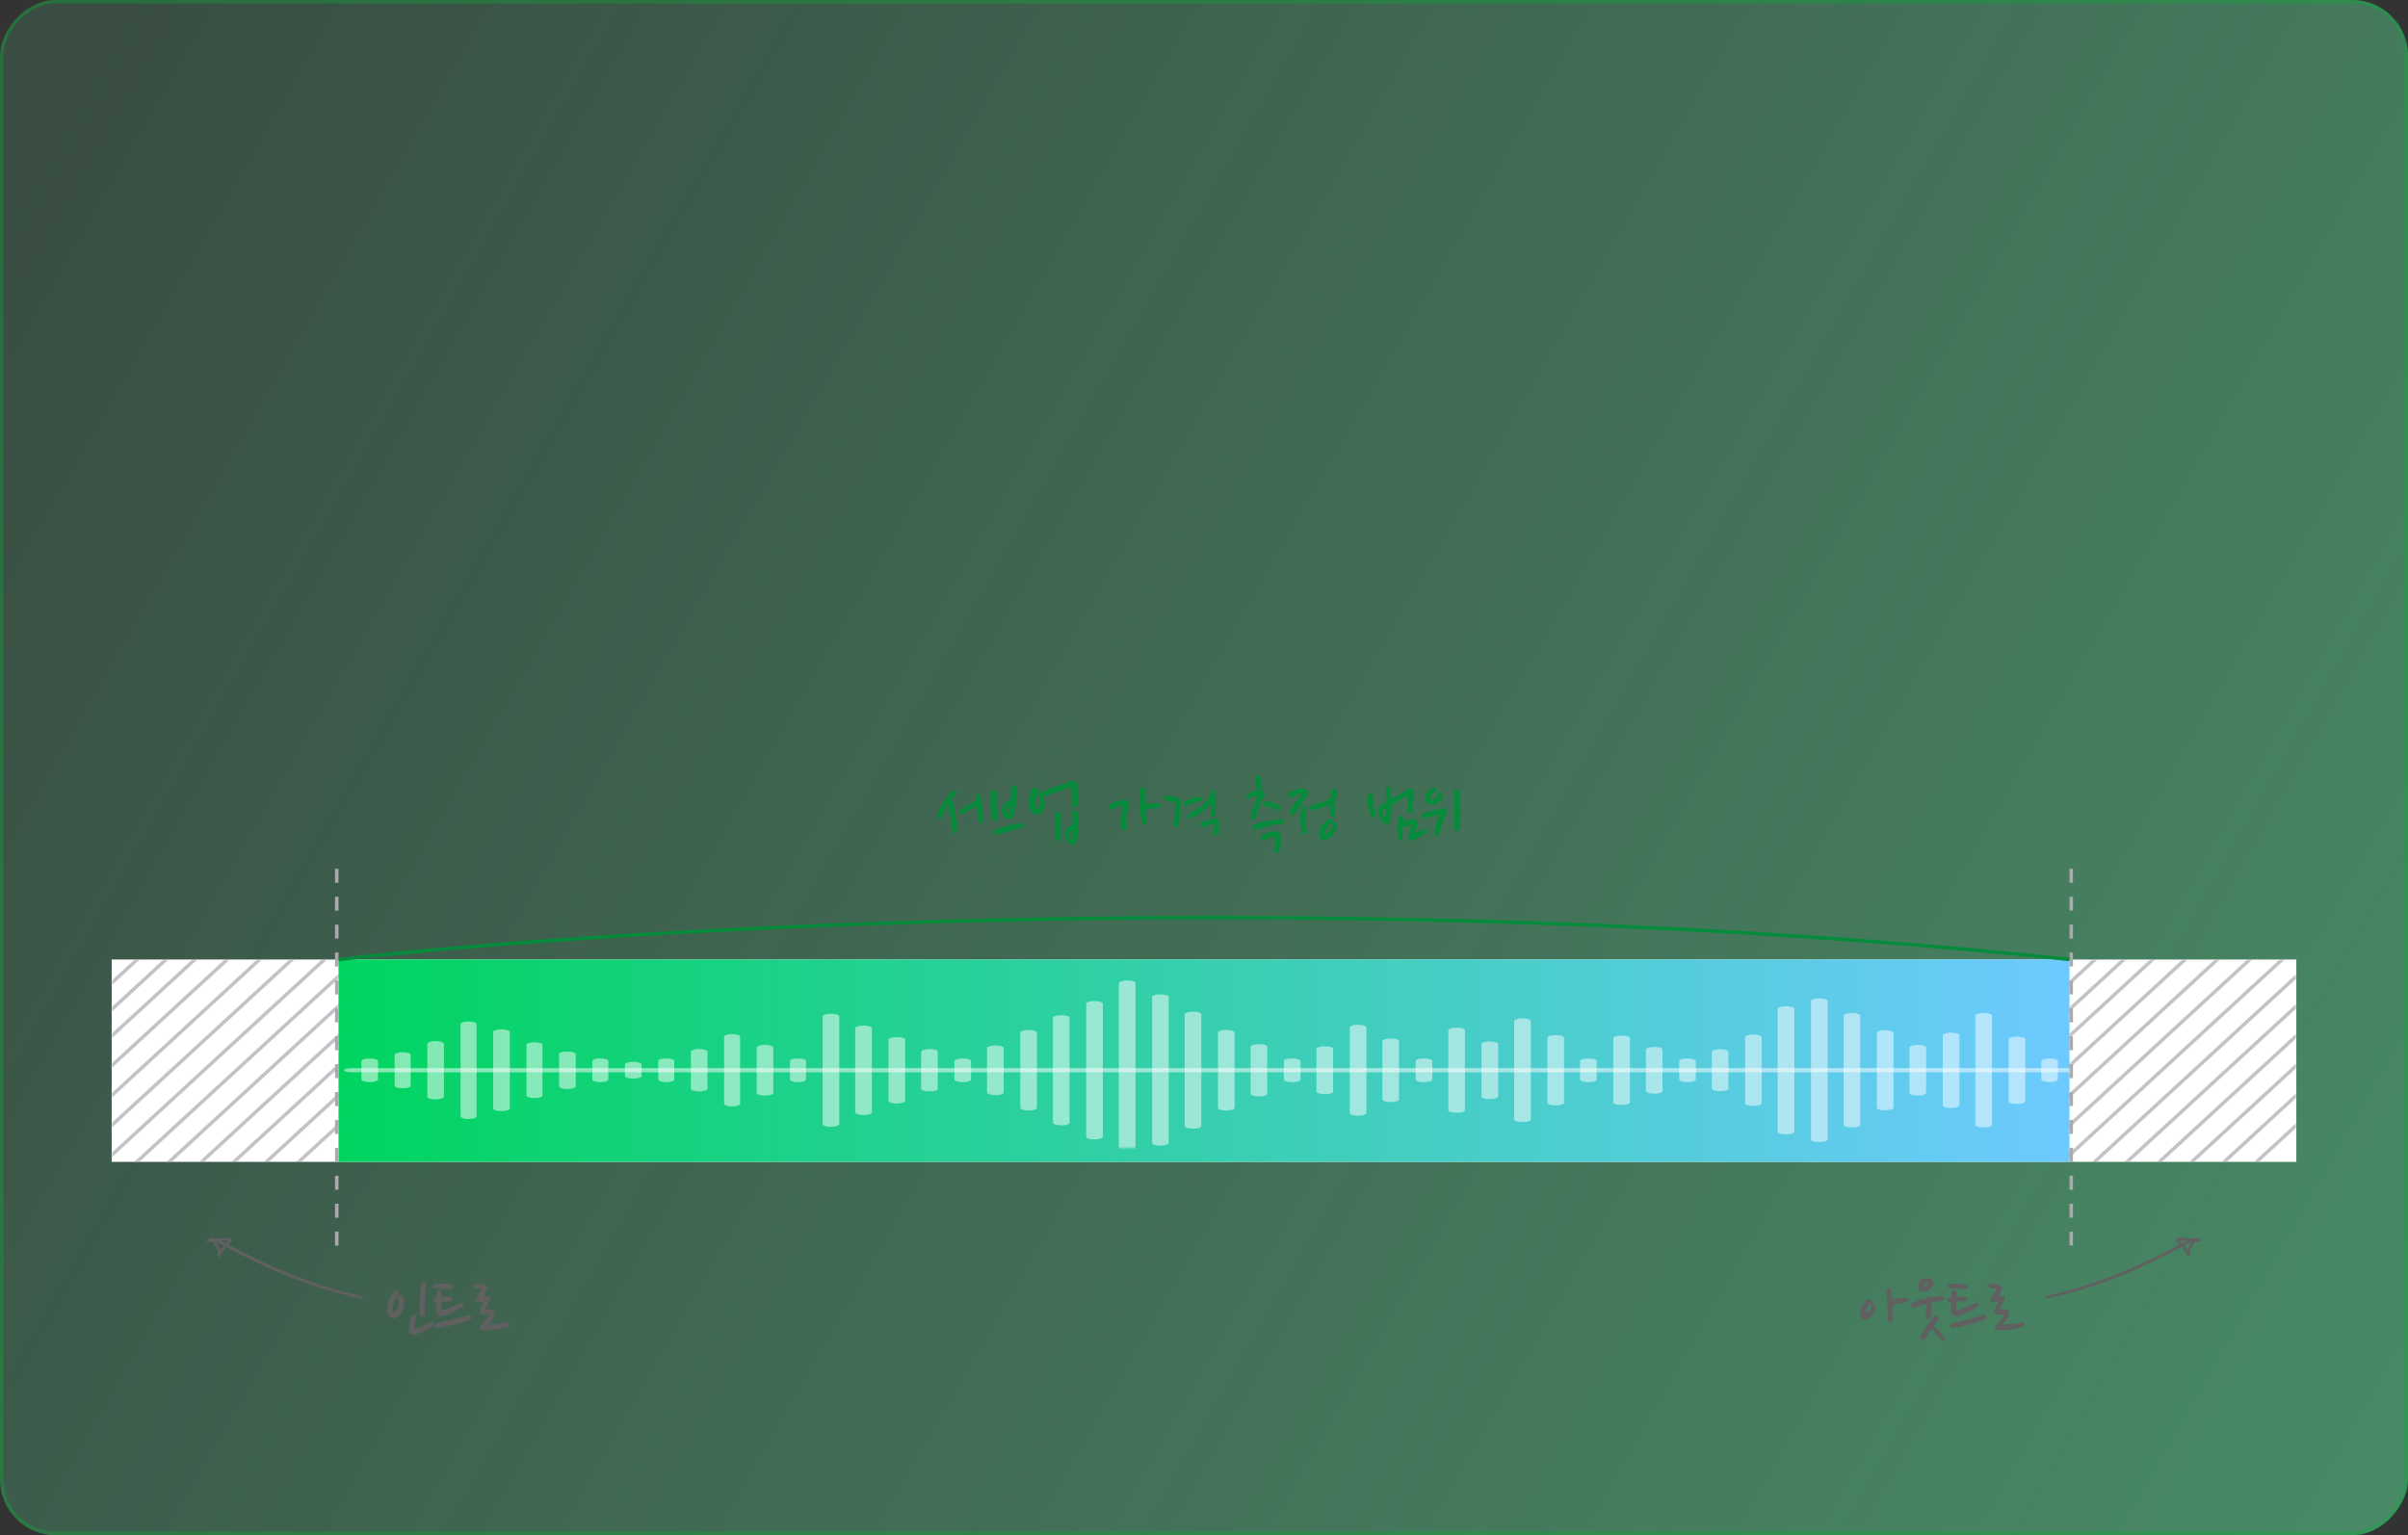 <svg width="690" height="440" viewBox="0 0 690 440" fill="none" xmlns="http://www.w3.org/2000/svg">
<rect x="0" y="0" width="690" height="440" fill="#333333" stroke="none"/>
<rect width="690" height="440" rx="16" transform="matrix(-1 0 0 1 690 0)" fill="url(#paint0_linear_1040_35059)"/>
<rect x="-0.5" y="0.5" width="689" height="439" rx="15.5" transform="matrix(-1 0 0 1 689 0)" stroke="#0BAB38" stroke-opacity="0.2"/>
<rect x="0.5" y="-0.5" width="689" height="439" rx="15.5" transform="matrix(1 0 0 -1 0 439)" stroke="#0BAB38" stroke-opacity="0.2"/>
<path d="M273.712 238.84C273.44 238.92 273.24 238.888 273.112 238.744C273 238.6 272.936 238.44 272.92 238.264C272.744 236.952 272.576 235.696 272.416 234.496C272.256 233.28 272.08 232.048 271.888 230.8C271.872 230.736 271.864 230.664 271.864 230.584C271.864 230.504 271.864 230.424 271.864 230.344C271.496 230.904 271.144 231.504 270.808 232.144C270.488 232.768 270.192 233.44 269.92 234.16C269.776 234.432 269.52 234.536 269.152 234.472C268.832 234.408 268.624 234.304 268.528 234.16C268.432 234.016 268.416 233.864 268.48 233.704C268.624 233.272 268.832 232.776 269.104 232.216C269.376 231.656 269.696 231.072 270.064 230.464C270.432 229.84 270.84 229.232 271.288 228.64C271.736 228.032 272.216 227.472 272.728 226.96C272.76 226.928 272.808 226.888 272.872 226.84C272.952 226.792 273.032 226.752 273.112 226.72C273.192 226.672 273.28 226.648 273.376 226.648C273.488 226.648 273.6 226.68 273.712 226.744C273.888 226.856 273.992 227.016 274.024 227.224C274.056 227.432 273.976 227.648 273.784 227.872C273.544 228.144 273.312 228.416 273.088 228.688C272.864 228.96 272.64 229.248 272.416 229.552C272.544 229.568 272.704 229.632 272.896 229.744C273.088 229.856 273.224 230.08 273.304 230.416C273.544 231.632 273.736 232.872 273.88 234.136C274.04 235.4 274.184 236.664 274.312 237.928C274.344 238.2 274.288 238.408 274.144 238.552C274.016 238.696 273.872 238.792 273.712 238.84ZM280.984 235.888C280.888 235.904 280.792 235.888 280.696 235.84C280.616 235.792 280.536 235.728 280.456 235.648C280.392 235.568 280.336 235.488 280.288 235.408C280.256 235.312 280.24 235.224 280.24 235.144L279.856 231.16C279.568 231.272 279.256 231.408 278.92 231.568C278.584 231.728 278.24 231.896 277.888 232.072C277.552 232.248 277.224 232.424 276.904 232.6C276.584 232.776 276.304 232.936 276.064 233.08C275.856 233.208 275.656 233.272 275.464 233.272C275.272 233.272 275.136 233.208 275.056 233.08C274.976 232.904 275 232.704 275.128 232.48C275.272 232.256 275.4 232.08 275.512 231.952C275.688 231.76 275.952 231.56 276.304 231.352C276.656 231.128 277.032 230.904 277.432 230.68C277.832 230.456 278.232 230.248 278.632 230.056C279.048 229.848 279.408 229.672 279.712 229.528L279.592 228.208C279.56 227.904 279.64 227.704 279.832 227.608C279.96 227.544 280.088 227.528 280.216 227.56C280.36 227.576 280.48 227.624 280.576 227.704C280.688 227.784 280.784 227.88 280.864 227.992C280.944 228.104 280.992 228.208 281.008 228.304C281.248 229.408 281.408 230.544 281.488 231.712C281.584 232.88 281.632 233.992 281.632 235.048C281.632 235.544 281.416 235.824 280.984 235.888ZM289.725 226.552C289.741 225.96 289.877 225.56 290.133 225.352C290.389 225.128 290.629 225.016 290.853 225.016C291.077 225.016 291.221 225.128 291.285 225.352C291.365 225.576 291.413 225.864 291.429 226.216C291.445 226.84 291.437 227.488 291.405 228.16C291.373 228.832 291.317 229.488 291.237 230.128C291.157 230.752 291.053 231.352 290.925 231.928C290.797 232.504 290.653 233.008 290.493 233.44C290.317 233.92 290.045 234.272 289.677 234.496C289.325 234.72 288.933 234.784 288.501 234.688C288.245 234.624 288.021 234.504 287.829 234.328C287.637 234.136 287.469 233.92 287.325 233.68C287.197 233.424 287.101 233.16 287.037 232.888C286.989 232.616 286.981 232.36 287.013 232.12C287.093 231.528 287.333 230.976 287.733 230.464C288.133 229.936 288.765 229.52 289.629 229.216C289.661 228.816 289.677 228.4 289.677 227.968C289.693 227.52 289.709 227.048 289.725 226.552ZM285.597 227.56C285.549 228.6 285.533 229.648 285.549 230.704C285.565 231.744 285.669 232.864 285.861 234.064C285.877 234.16 285.885 234.28 285.885 234.424C285.885 234.552 285.869 234.68 285.837 234.808C285.805 234.92 285.749 235.024 285.669 235.12C285.605 235.2 285.509 235.248 285.381 235.264C285.205 235.28 285.045 235.24 284.901 235.144C284.773 235.032 284.653 234.904 284.541 234.76C284.445 234.6 284.365 234.44 284.301 234.28C284.237 234.104 284.197 233.96 284.181 233.848C283.989 232.68 283.877 231.584 283.845 230.56C283.813 229.52 283.861 228.416 283.989 227.248C284.021 227.072 284.093 226.904 284.205 226.744C284.317 226.584 284.477 226.496 284.685 226.48C284.893 226.464 285.061 226.488 285.189 226.552C285.317 226.616 285.413 226.704 285.477 226.816C285.541 226.928 285.573 227.056 285.573 227.2C285.589 227.328 285.597 227.448 285.597 227.56ZM293.541 236.584C293.541 236.664 293.501 236.776 293.421 236.92C293.357 237.048 293.205 237.144 292.965 237.208C291.717 237.528 290.549 237.84 289.461 238.144C288.389 238.432 287.253 238.752 286.053 239.104C285.701 239.2 285.389 239.224 285.117 239.176C284.845 239.128 284.669 238.984 284.589 238.744C284.525 238.536 284.597 238.336 284.805 238.144C285.013 237.952 285.261 237.8 285.549 237.688C286.397 237.368 287.421 237.048 288.621 236.728C289.821 236.392 291.141 236.16 292.581 236.032C292.757 236.016 292.957 236.056 293.181 236.152C293.421 236.248 293.541 236.392 293.541 236.584ZM288.237 232.48C288.237 232.608 288.269 232.76 288.333 232.936C288.397 233.096 288.493 233.184 288.621 233.2C288.717 233.216 288.797 233.184 288.861 233.104C288.941 233.008 289.005 232.896 289.053 232.768C289.245 232.224 289.389 231.56 289.485 230.776C289.101 231 288.797 231.248 288.573 231.52C288.349 231.792 288.237 232.112 288.237 232.48ZM308.731 225.16C308.747 226.024 308.771 226.904 308.803 227.8C308.835 228.696 308.835 229.6 308.803 230.512C308.771 230.752 308.699 230.984 308.587 231.208C308.475 231.416 308.291 231.52 308.035 231.52C307.827 231.52 307.675 231.4 307.579 231.16C307.483 230.904 307.411 230.672 307.363 230.464C307.315 230.144 307.267 229.784 307.219 229.384C307.171 228.968 307.131 228.544 307.099 228.112C307.083 227.68 307.067 227.256 307.051 226.84C307.035 226.408 307.027 226.016 307.027 225.664C306.467 225.792 305.859 225.96 305.203 226.168C304.563 226.36 303.891 226.576 303.187 226.816C302.499 227.056 301.795 227.312 301.075 227.584C300.371 227.84 299.683 228.096 299.011 228.352C299.203 228.864 299.323 229.4 299.371 229.96C299.419 230.52 299.371 231.048 299.227 231.544C299.099 232.04 298.867 232.464 298.531 232.816C298.195 233.152 297.747 233.344 297.187 233.392C296.867 233.424 296.579 233.392 296.323 233.296C296.083 233.2 295.867 233.072 295.675 232.912C295.499 232.736 295.347 232.536 295.219 232.312C295.107 232.072 295.027 231.832 294.979 231.592C294.883 231.16 294.835 230.712 294.835 230.248C294.835 229.784 294.867 229.336 294.931 228.904C294.995 228.472 295.083 228.064 295.195 227.68C295.307 227.28 295.427 226.92 295.555 226.6C295.683 226.28 295.851 226.04 296.059 225.88C296.283 225.72 296.547 225.68 296.851 225.76C297.059 225.824 297.203 225.92 297.283 226.048C297.379 226.16 297.435 226.296 297.451 226.456C297.467 226.6 297.451 226.752 297.403 226.912C297.371 227.072 297.331 227.216 297.283 227.344C297.011 228.016 296.827 228.72 296.731 229.456C296.635 230.176 296.675 230.856 296.851 231.496C296.899 231.672 296.995 231.76 297.139 231.76C297.315 231.76 297.451 231.672 297.547 231.496C297.979 230.632 298.083 229.664 297.859 228.592C297.827 228.464 297.779 228.336 297.715 228.208C297.667 228.064 297.635 227.928 297.619 227.8C297.603 227.672 297.611 227.552 297.643 227.44C297.691 227.328 297.795 227.24 297.955 227.176C297.971 227.176 297.979 227.176 297.979 227.176C297.979 227.16 297.987 227.152 298.003 227.152C299.491 226.544 301.027 225.96 302.611 225.4C304.195 224.824 305.675 224.328 307.051 223.912C307.547 223.768 307.947 223.784 308.251 223.96C308.555 224.136 308.715 224.536 308.731 225.16ZM307.219 233.224C307.203 232.952 307.275 232.704 307.435 232.48C307.595 232.256 307.787 232.144 308.011 232.144C308.251 232.144 308.419 232.224 308.515 232.384C308.627 232.544 308.699 232.728 308.731 232.936C308.779 233.32 308.819 233.808 308.851 234.4C308.883 234.992 308.899 235.624 308.899 236.296C308.915 236.952 308.907 237.624 308.875 238.312C308.859 238.984 308.811 239.592 308.731 240.136C308.683 240.664 308.515 241.144 308.227 241.576C307.955 242.008 307.603 242.224 307.171 242.224C306.947 242.224 306.723 242.136 306.499 241.96C306.291 241.784 306.099 241.552 305.923 241.264C305.747 240.976 305.595 240.656 305.467 240.304C305.355 239.952 305.283 239.592 305.251 239.224C305.219 238.888 305.235 238.568 305.299 238.264C305.363 237.944 305.475 237.664 305.635 237.424C305.811 237.184 306.035 236.984 306.307 236.824C306.579 236.664 306.923 236.56 307.339 236.512C307.323 235.984 307.307 235.448 307.291 234.904C307.275 234.36 307.251 233.8 307.219 233.224ZM303.931 233.8C303.915 234.04 303.899 234.424 303.883 234.952C303.867 235.48 303.851 236.048 303.835 236.656C303.835 237.264 303.835 237.88 303.835 238.504C303.851 239.128 303.875 239.656 303.907 240.088C303.907 240.456 303.835 240.712 303.691 240.856C303.563 241 303.451 241.072 303.355 241.072C303.035 241.072 302.803 240.96 302.659 240.736C302.515 240.496 302.427 240.232 302.395 239.944C302.315 239.096 302.251 238.104 302.203 236.968C302.171 235.816 302.235 234.664 302.395 233.512C302.427 233.32 302.475 233.112 302.539 232.888C302.619 232.664 302.771 232.56 302.995 232.576C303.267 232.592 303.491 232.712 303.667 232.936C303.843 233.16 303.931 233.448 303.931 233.8ZM306.451 239.104C306.451 239.568 306.507 239.936 306.619 240.208C306.747 240.48 306.859 240.616 306.955 240.616C307.115 240.616 307.203 240.48 307.219 240.208C307.251 239.84 307.275 239.48 307.291 239.128C307.307 238.776 307.323 238.424 307.339 238.072C306.987 238.152 306.747 238.296 306.619 238.504C306.507 238.696 306.451 238.896 306.451 239.104ZM328.119 226.624C328.087 227.296 328.071 227.952 328.071 228.592C328.087 229.232 328.111 229.888 328.143 230.56C328.335 230.512 328.575 230.464 328.863 230.416C329.151 230.368 329.455 230.328 329.775 230.296C330.095 230.264 330.415 230.24 330.735 230.224C331.055 230.208 331.351 230.208 331.623 230.224C331.943 230.256 332.215 230.336 332.439 230.464C332.679 230.592 332.799 230.752 332.799 230.944C332.799 231.136 332.647 231.28 332.343 231.376C332.055 231.472 331.783 231.528 331.527 231.544C331.319 231.56 331.071 231.584 330.783 231.616C330.511 231.648 330.223 231.696 329.919 231.76C329.615 231.808 329.311 231.872 329.007 231.952C328.719 232.016 328.463 232.088 328.239 232.168C328.287 232.664 328.343 233.16 328.407 233.656C328.471 234.136 328.543 234.624 328.623 235.12C328.639 235.248 328.631 235.384 328.599 235.528C328.567 235.656 328.519 235.776 328.455 235.888C328.391 236 328.319 236.096 328.239 236.176C328.159 236.256 328.087 236.304 328.023 236.32C327.895 236.352 327.783 236.344 327.687 236.296C327.607 236.248 327.535 236.184 327.471 236.104C327.407 236.024 327.351 235.936 327.303 235.84C327.271 235.728 327.247 235.632 327.231 235.552C327.103 235.056 326.983 234.456 326.871 233.752C326.759 233.048 326.671 232.288 326.607 231.472C326.559 230.656 326.527 229.816 326.511 228.952C326.511 228.072 326.551 227.208 326.631 226.36C326.679 225.896 326.863 225.624 327.183 225.544C327.295 225.528 327.407 225.552 327.519 225.616C327.647 225.68 327.751 225.776 327.831 225.904C327.927 226.016 327.999 226.144 328.047 226.288C328.095 226.416 328.119 226.528 328.119 226.624ZM323.391 230.848C323.327 231.12 323.247 231.528 323.151 232.072C323.055 232.6 322.967 233.184 322.887 233.824C322.823 234.448 322.775 235.072 322.743 235.696C322.711 236.304 322.719 236.816 322.767 237.232C322.799 237.568 322.711 237.784 322.503 237.88C322.295 237.976 322.119 238.008 321.975 237.976C321.847 237.96 321.735 237.912 321.639 237.832C321.559 237.736 321.495 237.632 321.447 237.52C321.399 237.408 321.359 237.296 321.327 237.184C321.311 237.072 321.295 236.968 321.279 236.872C321.247 236.584 321.239 236.176 321.255 235.648C321.271 235.12 321.303 234.552 321.351 233.944C321.415 233.336 321.487 232.744 321.567 232.168C321.663 231.592 321.767 231.112 321.879 230.728C321.671 230.776 321.423 230.848 321.135 230.944C320.847 231.04 320.551 231.152 320.247 231.28C319.959 231.392 319.679 231.512 319.407 231.64C319.135 231.768 318.911 231.872 318.735 231.952C318.543 232.048 318.359 232.024 318.183 231.88C318.007 231.736 317.887 231.6 317.823 231.472C317.775 231.376 317.743 231.248 317.727 231.088C317.727 230.928 317.839 230.784 318.063 230.656C318.223 230.56 318.455 230.432 318.759 230.272C319.063 230.112 319.391 229.952 319.743 229.792C320.111 229.632 320.487 229.496 320.871 229.384C321.255 229.272 321.607 229.216 321.927 229.216C322.519 229.216 322.943 229.376 323.199 229.696C323.455 230 323.519 230.384 323.391 230.848ZM346.96 226.984C346.96 226.584 347.16 226.4 347.56 226.432C347.752 226.448 347.92 226.496 348.064 226.576C348.208 226.656 348.296 226.8 348.328 227.008C348.344 227.536 348.36 228.104 348.376 228.712C348.408 229.304 348.416 229.896 348.4 230.488C348.4 231.08 348.368 231.648 348.304 232.192C348.256 232.736 348.176 233.208 348.064 233.608C348 233.832 347.888 233.976 347.728 234.04C347.584 234.104 347.424 234.112 347.248 234.064C347.056 234.016 346.936 233.92 346.888 233.776C346.84 233.616 346.832 233.4 346.864 233.128C346.896 232.712 346.92 232.264 346.936 231.784C346.952 231.288 346.96 230.792 346.96 230.296C346.72 230.632 346.4 230.992 346 231.376C345.6 231.76 345.144 232.144 344.632 232.528C344.136 232.896 343.6 233.256 343.024 233.608C342.448 233.944 341.872 234.24 341.296 234.496C341.008 234.624 340.776 234.656 340.6 234.592C340.44 234.512 340.312 234.408 340.216 234.28C340.088 234.104 340.08 233.92 340.192 233.728C340.304 233.536 340.472 233.376 340.696 233.248C341.832 232.624 342.76 232.048 343.48 231.52C344.216 230.976 344.808 230.48 345.256 230.032C345.704 229.568 346.048 229.136 346.288 228.736C346.544 228.336 346.768 227.968 346.96 227.632V226.984ZM338.416 230.608C338.416 230.976 338.392 231.392 338.344 231.856C338.312 232.304 338.264 232.776 338.2 233.272C338.152 233.768 338.088 234.256 338.008 234.736C337.928 235.216 337.856 235.648 337.792 236.032C337.776 236.112 337.736 236.216 337.672 236.344C337.608 236.472 337.52 236.592 337.408 236.704C337.312 236.816 337.2 236.912 337.072 236.992C336.96 237.056 336.832 237.072 336.688 237.04C336.512 237.008 336.392 236.936 336.328 236.824C336.264 236.712 336.224 236.592 336.208 236.464C336.208 236.336 336.216 236.208 336.232 236.08C336.264 235.952 336.288 235.848 336.304 235.768C336.432 235.064 336.552 234.248 336.664 233.32C336.792 232.392 336.872 231.496 336.904 230.632C336.904 230.44 336.856 230.264 336.76 230.104C336.68 229.944 336.52 229.84 336.28 229.792C335.96 229.728 335.624 229.672 335.272 229.624C334.92 229.576 334.6 229.536 334.312 229.504C334.04 229.472 333.84 229.408 333.712 229.312C333.584 229.2 333.496 229.048 333.448 228.856C333.384 228.632 333.416 228.456 333.544 228.328C333.688 228.2 333.848 228.128 334.024 228.112C334.472 228.08 334.92 228.088 335.368 228.136C335.832 228.184 336.272 228.272 336.688 228.4C337.264 228.576 337.696 228.856 337.984 229.24C338.272 229.608 338.416 230.064 338.416 230.608ZM349.36 236.152C349.36 236.376 349.344 236.624 349.312 236.896C349.296 237.168 349.272 237.44 349.24 237.712C349.208 237.968 349.176 238.2 349.144 238.408C349.112 238.616 349.08 238.768 349.048 238.864C348.968 239.136 348.824 239.32 348.616 239.416C348.424 239.512 348.288 239.552 348.208 239.536C348.016 239.504 347.88 239.408 347.8 239.248C347.72 239.072 347.696 238.864 347.728 238.624C347.744 238.48 347.768 238.304 347.8 238.096C347.832 237.872 347.856 237.648 347.872 237.424C347.904 237.184 347.928 236.952 347.944 236.728C347.976 236.488 347.992 236.28 347.992 236.104C347.512 236.184 347 236.312 346.456 236.488C345.912 236.648 345.464 236.792 345.112 236.92C345.048 236.952 344.96 236.976 344.848 236.992C344.752 236.992 344.64 236.984 344.512 236.968C344.4 236.936 344.288 236.88 344.176 236.8C344.064 236.72 343.984 236.608 343.936 236.464C343.904 236.384 343.904 236.264 343.936 236.104C343.968 235.944 344.096 235.808 344.32 235.696C344.784 235.472 345.352 235.264 346.024 235.072C346.696 234.864 347.312 234.728 347.872 234.664C348.384 234.616 348.76 234.704 349 234.928C349.24 235.136 349.36 235.544 349.36 236.152ZM344.584 228.976C344.584 229.312 344.48 229.512 344.272 229.576C344.064 229.624 343.848 229.664 343.624 229.696C342.984 229.792 342.368 229.968 341.776 230.224C341.2 230.464 340.704 230.688 340.288 230.896C340.064 231.008 339.84 231.072 339.616 231.088C339.408 231.104 339.248 231.024 339.136 230.848C339.056 230.72 339.016 230.592 339.016 230.464C339.032 230.336 339.072 230.216 339.136 230.104C339.216 229.976 339.312 229.864 339.424 229.768C339.536 229.672 339.648 229.592 339.76 229.528C340.224 229.272 340.728 229.056 341.272 228.88C341.832 228.704 342.416 228.584 343.024 228.52C343.376 228.488 343.712 228.504 344.032 228.568C344.368 228.616 344.552 228.752 344.584 228.976ZM359.085 234.904C358.845 234.84 358.677 234.736 358.581 234.592C358.501 234.432 358.461 234.256 358.461 234.064C358.461 233.776 358.533 233.36 358.677 232.816C358.837 232.256 359.021 231.68 359.229 231.088C359.453 230.48 359.685 229.896 359.925 229.336C360.181 228.776 360.397 228.336 360.573 228.016C360.413 228.032 360.221 228.072 359.997 228.136C359.789 228.184 359.573 228.248 359.349 228.328C359.125 228.392 358.901 228.464 358.677 228.544C358.469 228.624 358.293 228.696 358.149 228.76C357.973 228.84 357.765 228.856 357.525 228.808C357.285 228.744 357.133 228.608 357.069 228.4C357.037 228.304 357.037 228.216 357.069 228.136C357.117 228.056 357.165 227.976 357.213 227.896C357.277 227.832 357.349 227.76 357.429 227.68C357.525 227.6 357.669 227.504 357.861 227.392C358.069 227.28 358.293 227.176 358.533 227.08C358.789 226.968 359.069 226.872 359.373 226.792C359.677 226.696 359.989 226.624 360.309 226.576C360.133 225.92 360.013 225.288 359.949 224.68C359.885 224.056 359.853 223.464 359.853 222.904C359.853 222.648 359.933 222.464 360.093 222.352C360.253 222.224 360.405 222.176 360.549 222.208C360.725 222.24 360.885 222.344 361.029 222.52C361.189 222.68 361.277 222.872 361.293 223.096C361.309 223.352 361.325 223.632 361.341 223.936C361.373 224.224 361.397 224.528 361.413 224.848C361.429 225.152 361.437 225.456 361.437 225.76C361.437 226.048 361.413 226.312 361.365 226.552C361.829 226.616 362.125 226.808 362.253 227.128C362.397 227.432 362.397 227.72 362.253 227.992C362.045 228.36 361.821 228.808 361.581 229.336C361.341 229.848 361.109 230.384 360.885 230.944C360.677 231.488 360.477 232.032 360.285 232.576C360.109 233.12 359.973 233.608 359.877 234.04C359.861 234.104 359.829 234.192 359.781 234.304C359.749 234.416 359.701 234.52 359.637 234.616C359.573 234.712 359.493 234.792 359.397 234.856C359.301 234.92 359.197 234.936 359.085 234.904ZM367.101 240.232C367.069 240.904 367.013 241.512 366.933 242.056C366.853 242.616 366.709 243.208 366.501 243.832C366.437 244.008 366.309 244.176 366.117 244.336C365.925 244.496 365.741 244.544 365.565 244.48C365.405 244.432 365.285 244.32 365.205 244.144C365.141 243.984 365.117 243.84 365.133 243.712C365.213 243.04 365.277 242.392 365.325 241.768C365.389 241.144 365.421 240.472 365.421 239.752C365.245 239.752 365.021 239.784 364.749 239.848C364.493 239.912 364.221 239.992 363.933 240.088C363.645 240.184 363.357 240.288 363.069 240.4C362.781 240.496 362.533 240.592 362.325 240.688C362.053 240.816 361.813 240.848 361.605 240.784C361.413 240.72 361.285 240.624 361.221 240.496C361.205 240.448 361.189 240.384 361.173 240.304C361.173 240.208 361.189 240.104 361.221 239.992C361.269 239.88 361.341 239.76 361.437 239.632C361.549 239.504 361.717 239.376 361.941 239.248C362.101 239.152 362.317 239.048 362.589 238.936C362.877 238.824 363.181 238.72 363.501 238.624C363.837 238.528 364.157 238.448 364.461 238.384C364.781 238.304 365.061 238.256 365.301 238.24C365.653 238.224 365.941 238.272 366.165 238.384C366.405 238.496 366.597 238.656 366.741 238.864C366.885 239.056 366.981 239.272 367.029 239.512C367.093 239.752 367.117 239.992 367.101 240.232ZM360.333 237.688C360.205 237.72 360.061 237.744 359.901 237.76C359.757 237.76 359.613 237.744 359.469 237.712C359.325 237.664 359.205 237.592 359.109 237.496C359.013 237.4 358.957 237.264 358.941 237.088C358.925 236.704 359.141 236.432 359.589 236.272C359.845 236.176 360.213 236.048 360.693 235.888C361.189 235.728 361.749 235.576 362.373 235.432C362.997 235.272 363.677 235.136 364.413 235.024C365.165 234.896 365.933 234.824 366.717 234.808C366.829 234.808 366.957 234.824 367.101 234.856C367.261 234.888 367.413 234.944 367.557 235.024C367.701 235.088 367.821 235.184 367.917 235.312C368.013 235.44 368.053 235.6 368.037 235.792C368.021 235.936 367.925 236.04 367.749 236.104C367.589 236.152 367.445 236.176 367.317 236.176C366.053 236.208 364.869 236.376 363.765 236.68C362.661 236.984 361.517 237.32 360.333 237.688ZM366.021 232.12C365.861 232.024 365.629 231.92 365.325 231.808C365.037 231.68 364.725 231.568 364.389 231.472C364.053 231.36 363.725 231.272 363.405 231.208C363.085 231.128 362.813 231.08 362.589 231.064C362.509 231.064 362.413 231.048 362.301 231.016C362.205 230.984 362.109 230.936 362.013 230.872C361.933 230.808 361.861 230.736 361.797 230.656C361.749 230.56 361.733 230.456 361.749 230.344C361.781 230.136 361.901 229.976 362.109 229.864C362.333 229.736 362.533 229.68 362.709 229.696C363.381 229.728 364.045 229.848 364.701 230.056C365.357 230.264 365.957 230.504 366.501 230.776C366.821 230.936 367.013 231.12 367.077 231.328C367.141 231.52 367.149 231.68 367.101 231.808C367.021 232.016 366.869 232.152 366.645 232.216C366.437 232.28 366.229 232.248 366.021 232.12ZM383.019 236.44C383.019 236.92 382.939 237.376 382.779 237.808C382.619 238.24 382.403 238.64 382.131 239.008C381.875 239.36 381.563 239.672 381.195 239.944C380.843 240.2 380.467 240.408 380.067 240.568C379.747 240.68 379.443 240.744 379.155 240.76C378.883 240.776 378.611 240.656 378.339 240.4C377.939 240 377.755 239.568 377.787 239.104C377.803 238.752 377.899 238.376 378.075 237.976C378.251 237.56 378.467 237.16 378.723 236.776C378.979 236.392 379.267 236.032 379.587 235.696C379.907 235.36 380.227 235.08 380.547 234.856C380.675 234.76 380.795 234.696 380.907 234.664C381.035 234.616 381.179 234.616 381.339 234.664C381.483 234.712 381.611 234.816 381.723 234.976C381.835 235.136 381.891 235.28 381.891 235.408C382.195 235.456 382.459 235.56 382.683 235.72C382.907 235.88 383.019 236.12 383.019 236.44ZM381.507 226.864C381.539 226.736 381.579 226.608 381.627 226.48C381.691 226.352 381.755 226.248 381.819 226.168C381.899 226.072 381.987 226.008 382.083 225.976C382.179 225.944 382.299 225.968 382.443 226.048C382.651 226.176 382.819 226.384 382.947 226.672C383.091 226.96 383.115 227.24 383.019 227.512C382.731 228.312 382.587 229.2 382.587 230.176C382.587 231.136 382.603 232.112 382.635 233.104C382.635 233.424 382.595 233.688 382.515 233.896C382.435 234.088 382.251 234.2 381.963 234.232C381.819 234.248 381.651 234.144 381.459 233.92C381.267 233.696 381.155 233.384 381.123 232.984C381.027 232.216 380.979 231.448 380.979 230.68C379.619 231.24 378.531 231.632 377.715 231.856C376.915 232.064 376.283 232.176 375.819 232.192C375.643 232.192 375.475 232.16 375.315 232.096C375.171 232.016 375.099 231.904 375.099 231.76C375.099 231.488 375.187 231.264 375.363 231.088C375.539 230.912 375.723 230.8 375.915 230.752C376.267 230.672 376.659 230.568 377.091 230.44C377.523 230.312 377.963 230.176 378.411 230.032C378.875 229.872 379.331 229.704 379.779 229.528C380.243 229.352 380.675 229.168 381.075 228.976C381.155 228.256 381.299 227.552 381.507 226.864ZM371.067 233.224C371.035 233.336 370.907 233.456 370.683 233.584C370.459 233.696 370.243 233.704 370.035 233.608C369.811 233.496 369.667 233.312 369.603 233.056C369.539 232.8 369.563 232.56 369.675 232.336C370.171 231.472 370.707 230.656 371.283 229.888C371.859 229.104 372.459 228.352 373.083 227.632C372.571 227.6 372.051 227.688 371.523 227.896C371.011 228.104 370.499 228.304 369.987 228.496C369.779 228.56 369.579 228.536 369.387 228.424C369.195 228.296 369.067 228.104 369.003 227.848C368.971 227.656 368.995 227.496 369.075 227.368C369.155 227.24 369.267 227.136 369.411 227.056C370.131 226.688 370.843 226.416 371.547 226.24C372.267 226.048 372.883 225.992 373.395 226.072C373.635 226.104 373.875 226.176 374.115 226.288C374.355 226.384 374.547 226.52 374.691 226.696C374.851 226.856 374.931 227.048 374.931 227.272C374.947 227.496 374.851 227.736 374.643 227.992C373.875 228.92 373.203 229.816 372.627 230.68C372.051 231.528 371.531 232.376 371.067 233.224ZM374.403 238.168C374.467 238.456 374.451 238.68 374.355 238.84C374.275 238.984 374.139 239.056 373.947 239.056C373.675 239.056 373.443 238.976 373.251 238.816C373.075 238.64 372.971 238.448 372.939 238.24C372.875 237.808 372.811 237.32 372.747 236.776C372.699 236.216 372.659 235.648 372.627 235.072C372.611 234.48 372.619 233.904 372.651 233.344C372.683 232.768 372.763 232.24 372.891 231.76C372.955 231.504 373.035 231.28 373.131 231.088C373.227 230.88 373.371 230.768 373.563 230.752C373.691 230.752 373.795 230.8 373.875 230.896C373.955 230.976 374.019 231.08 374.067 231.208C374.115 231.32 374.139 231.432 374.139 231.544C374.155 231.656 374.163 231.736 374.163 231.784C374.051 232.856 374.019 233.92 374.067 234.976C374.115 236.032 374.227 237.096 374.403 238.168ZM381.579 237.16C381.611 237.08 381.643 236.976 381.675 236.848C381.723 236.704 381.755 236.568 381.771 236.44C381.787 236.312 381.779 236.2 381.747 236.104C381.731 236.008 381.691 235.96 381.627 235.96C381.355 236.12 381.091 236.336 380.835 236.608C380.595 236.88 380.379 237.176 380.187 237.496C379.995 237.8 379.827 238.12 379.683 238.456C379.539 238.776 379.435 239.072 379.371 239.344C379.483 239.312 379.635 239.232 379.827 239.104C380.035 238.976 380.243 238.816 380.451 238.624C380.675 238.432 380.883 238.216 381.075 237.976C381.283 237.72 381.451 237.448 381.579 237.16ZM398.443 234.856C398.395 235.064 398.339 235.264 398.275 235.456C398.211 235.648 398.123 235.808 398.011 235.936C397.915 236.064 397.787 236.16 397.627 236.224C397.483 236.272 397.307 236.256 397.099 236.176C396.779 236.08 396.475 235.88 396.187 235.576C395.915 235.256 395.675 234.912 395.467 234.544C395.259 234.16 395.091 233.784 394.963 233.416C394.835 233.032 394.763 232.72 394.747 232.48C394.715 232.192 394.771 231.928 394.915 231.688C395.075 231.432 395.275 231.2 395.515 230.992C395.755 230.784 396.027 230.592 396.331 230.416C396.635 230.24 396.931 230.064 397.219 229.888C397.219 229.264 397.211 228.656 397.195 228.064C397.179 227.456 397.155 226.896 397.123 226.384C397.107 226.192 397.155 226 397.267 225.808C397.379 225.616 397.571 225.528 397.843 225.544C398.035 225.56 398.195 225.632 398.323 225.76C398.467 225.888 398.547 226.04 398.563 226.216C398.595 226.632 398.619 227.08 398.635 227.56C398.651 228.04 398.667 228.536 398.683 229.048L403.867 226.072C404.059 225.912 404.235 225.832 404.395 225.832C404.667 225.832 404.859 225.928 404.971 226.12C405.099 226.296 405.147 226.52 405.115 226.792C405.083 227.208 405.043 227.624 404.995 228.04C404.963 228.456 404.923 228.888 404.875 229.336C404.843 229.784 404.819 230.256 404.803 230.752C404.787 231.232 404.787 231.752 404.803 232.312C404.803 232.472 404.779 232.6 404.731 232.696C404.683 232.792 404.619 232.872 404.539 232.936C404.459 232.984 404.371 233.024 404.275 233.056C404.195 233.072 404.131 233.08 404.083 233.08C403.699 233.08 403.451 232.736 403.339 232.048C403.291 231.824 403.259 231.544 403.243 231.208C403.243 230.872 403.243 230.52 403.243 230.152C403.259 229.768 403.275 229.392 403.291 229.024C403.307 228.64 403.331 228.288 403.363 227.968L398.707 230.728C398.691 231.592 398.659 232.392 398.611 233.128C398.579 233.864 398.523 234.44 398.443 234.856ZM400.651 240.232C400.523 239.848 400.443 239.376 400.411 238.816C400.379 238.24 400.371 237.664 400.387 237.088C400.419 236.512 400.459 235.968 400.507 235.456C400.571 234.944 400.627 234.536 400.675 234.232C400.707 234.104 400.771 233.992 400.867 233.896C400.979 233.784 401.123 233.728 401.299 233.728C401.443 233.728 401.619 233.816 401.827 233.992C402.051 234.152 402.163 234.44 402.163 234.856C402.147 234.936 402.131 235.032 402.115 235.144C402.115 235.256 402.107 235.376 402.091 235.504C402.347 235.392 402.643 235.272 402.979 235.144C403.315 235.016 403.651 234.92 403.987 234.856C404.323 234.776 404.643 234.744 404.947 234.76C405.251 234.776 405.499 234.864 405.691 235.024C405.915 235.216 406.043 235.472 406.075 235.792C406.123 236.112 406.115 236.456 406.051 236.824C405.987 237.176 405.891 237.536 405.763 237.904C405.635 238.256 405.523 238.56 405.427 238.816C405.459 238.816 405.579 238.76 405.787 238.648C405.995 238.52 406.235 238.392 406.507 238.264C406.779 238.12 407.051 237.992 407.323 237.88C407.611 237.752 407.843 237.688 408.019 237.688C408.179 237.688 408.339 237.704 408.499 237.736C408.659 237.768 408.763 237.848 408.811 237.976C408.843 238.104 408.835 238.28 408.787 238.504C408.739 238.728 408.603 238.904 408.379 239.032C407.867 239.256 407.347 239.512 406.819 239.8C406.291 240.088 405.699 240.416 405.043 240.784C404.787 240.912 404.547 240.96 404.323 240.928C404.115 240.88 403.939 240.784 403.795 240.64C403.667 240.496 403.579 240.32 403.531 240.112C403.483 239.888 403.499 239.672 403.579 239.464C403.643 239.304 403.715 239.104 403.795 238.864C403.875 238.608 403.955 238.36 404.035 238.12C404.115 237.864 404.187 237.624 404.251 237.4C404.315 237.16 404.355 236.968 404.371 236.824C404.371 236.696 404.323 236.616 404.227 236.584C404.147 236.552 404.067 236.536 403.987 236.536C403.683 236.568 403.387 236.656 403.099 236.8C402.827 236.944 402.595 237.048 402.403 237.112C402.275 237.16 402.131 237.144 401.971 237.064C401.939 237.688 401.907 238.304 401.875 238.912C401.843 239.52 401.843 239.984 401.875 240.304C401.891 240.432 401.843 240.544 401.731 240.64C401.619 240.72 401.499 240.76 401.371 240.76C401.323 240.76 401.211 240.728 401.035 240.664C400.859 240.584 400.731 240.44 400.651 240.232ZM393.427 228.52C393.395 229.176 393.403 229.864 393.451 230.584C393.515 231.304 393.667 232.04 393.907 232.792C393.955 232.936 393.995 233.088 394.027 233.248C394.075 233.392 394.099 233.536 394.099 233.68C394.115 233.824 394.091 233.952 394.027 234.064C393.979 234.16 393.875 234.224 393.715 234.256C393.619 234.288 393.515 234.28 393.403 234.232C393.291 234.184 393.187 234.12 393.091 234.04C392.995 233.944 392.907 233.848 392.827 233.752C392.763 233.656 392.707 233.56 392.659 233.464C392.499 233.112 392.355 232.688 392.227 232.192C392.115 231.696 392.019 231.192 391.939 230.68C391.875 230.152 391.843 229.648 391.843 229.168C391.859 228.672 391.923 228.248 392.035 227.896C392.115 227.64 392.227 227.504 392.371 227.488C392.531 227.472 392.667 227.48 392.779 227.512C392.955 227.56 393.115 227.656 393.259 227.8C393.403 227.928 393.459 228.168 393.427 228.52ZM396.211 233.2C396.243 233.296 396.291 233.424 396.355 233.584C396.435 233.728 396.507 233.864 396.571 233.992C396.651 234.12 396.723 234.232 396.787 234.328C396.867 234.408 396.923 234.448 396.955 234.448C397.019 234.064 397.067 233.632 397.099 233.152C397.147 232.656 397.179 232.136 397.195 231.592L397.123 231.64C396.739 231.864 396.459 232.096 396.283 232.336C396.107 232.576 396.083 232.864 396.211 233.2ZM414.472 233.152C414.104 234.112 413.744 235.016 413.392 235.864C413.04 236.712 412.704 237.64 412.384 238.648C412.288 239 412.136 239.224 411.928 239.32C411.736 239.416 411.568 239.448 411.424 239.416C411.28 239.368 411.168 239.28 411.088 239.152C411.008 239.008 410.96 238.856 410.944 238.696C410.928 238.52 410.928 238.344 410.944 238.168C410.96 237.976 410.992 237.792 411.04 237.616C411.216 236.944 411.44 236.24 411.712 235.504C411.984 234.752 412.288 234.016 412.624 233.296C412.048 233.44 411.4 233.624 410.68 233.848C409.96 234.072 409.312 234.28 408.736 234.472C408.416 234.584 408.12 234.6 407.848 234.52C407.592 234.44 407.44 234.24 407.392 233.92C407.36 233.68 407.456 233.488 407.68 233.344C407.904 233.2 408.28 233.032 408.808 232.84C409 232.776 409.264 232.688 409.6 232.576C409.952 232.448 410.336 232.328 410.752 232.216C411.168 232.088 411.592 231.976 412.024 231.88C412.456 231.768 412.856 231.688 413.224 231.64C413.896 231.528 414.328 231.616 414.52 231.904C414.728 232.176 414.712 232.592 414.472 233.152ZM411.232 226.936C410.96 227.112 410.688 227.336 410.416 227.608C410.144 227.864 409.968 228.152 409.888 228.472C409.824 228.744 409.856 228.944 409.984 229.072C410.112 229.184 410.304 229.2 410.56 229.12C410.784 229.056 410.984 228.968 411.16 228.856C411.352 228.728 411.512 228.6 411.64 228.472C411.8 228.296 411.904 228.128 411.952 227.968C412.016 227.808 412.048 227.664 412.048 227.536C412.064 227.408 412.072 227.296 412.072 227.2C412.072 227.088 412.104 226.992 412.168 226.912C412.312 226.768 412.504 226.784 412.744 226.96C413.112 227.28 413.296 227.672 413.296 228.136C413.296 228.584 413.168 228.968 412.912 229.288C412.624 229.688 412.232 230.016 411.736 230.272C411.256 230.528 410.776 230.664 410.296 230.68C409.992 230.68 409.72 230.632 409.48 230.536C409.256 230.44 409.064 230.32 408.904 230.176C408.744 230.016 408.616 229.84 408.52 229.648C408.424 229.44 408.368 229.232 408.352 229.024C408.272 228.384 408.4 227.776 408.736 227.2C409.088 226.624 409.648 226.152 410.416 225.784C410.496 225.736 410.576 225.704 410.656 225.688C410.736 225.672 410.824 225.672 410.92 225.688C411.016 225.688 411.112 225.72 411.208 225.784C411.464 225.976 411.568 226.192 411.52 226.432C411.472 226.656 411.376 226.824 411.232 226.936ZM416.728 227.08C416.728 226.52 416.928 226.264 417.328 226.312C417.456 226.344 417.632 226.424 417.856 226.552C418.08 226.68 418.208 226.872 418.24 227.128C418.304 227.928 418.352 228.816 418.384 229.792C418.416 230.752 418.432 231.712 418.432 232.672C418.448 233.616 418.44 234.52 418.408 235.384C418.376 236.232 418.336 236.928 418.288 237.472C418.272 237.616 418.192 237.768 418.048 237.928C417.904 238.072 417.744 238.144 417.568 238.144C417.44 238.144 417.32 238.104 417.208 238.024C417.112 237.944 417.024 237.848 416.944 237.736C416.864 237.608 416.8 237.48 416.752 237.352C416.72 237.224 416.704 237.112 416.704 237.016C416.72 236.36 416.728 235.6 416.728 234.736C416.744 233.856 416.752 232.96 416.752 232.048C416.752 231.136 416.752 230.248 416.752 229.384C416.752 228.52 416.744 227.752 416.728 227.08Z" fill="#058B3B"/>
<rect x="32" y="275" width="626" height="58" fill="white"/>
<rect x="97" y="275" width="496" height="58" fill="url(#paint1_linear_1040_35059)"/>
<mask id="mask0_1040_35059" style="mask-type:alpha" maskUnits="userSpaceOnUse" x="593" y="275" width="65" height="58">
<rect x="593" y="275" width="65" height="58" fill="#95DDAC"/>
<rect x="593.5" y="275.5" width="64" height="57" stroke="#D4D4D4" stroke-opacity="0.6"/>
</mask>
<g mask="url(#mask0_1040_35059)">
<line y1="-0.5" x2="109.219" y2="-0.5" transform="matrix(-0.736 0.677 -0.674 -0.739 659.969 268.787)" stroke="#868690" stroke-opacity="0.5"/>
<line y1="-0.5" x2="109.219" y2="-0.5" transform="matrix(-0.736 0.677 -0.674 -0.739 650.688 268.787)" stroke="#868690" stroke-opacity="0.5"/>
<line y1="-0.5" x2="109.219" y2="-0.5" transform="matrix(-0.736 0.677 -0.674 -0.739 697.105 268.787)" stroke="#868690" stroke-opacity="0.5"/>
<line y1="-0.5" x2="109.219" y2="-0.5" transform="matrix(-0.736 0.677 -0.674 -0.739 641.402 268.787)" stroke="#868690" stroke-opacity="0.5"/>
<line y1="-0.5" x2="109.219" y2="-0.5" transform="matrix(-0.736 0.677 -0.674 -0.739 687.82 268.787)" stroke="#868690" stroke-opacity="0.5"/>
<line y1="-0.5" x2="109.219" y2="-0.5" transform="matrix(-0.736 0.677 -0.674 -0.739 632.121 268.787)" stroke="#868690" stroke-opacity="0.5"/>
<line y1="-0.5" x2="109.219" y2="-0.5" transform="matrix(-0.736 0.677 -0.674 -0.739 678.539 268.787)" stroke="#868690" stroke-opacity="0.5"/>
<line y1="-0.5" x2="109.219" y2="-0.5" transform="matrix(-0.736 0.677 -0.674 -0.739 622.836 268.787)" stroke="#868690" stroke-opacity="0.5"/>
<line y1="-0.5" x2="109.219" y2="-0.5" transform="matrix(-0.736 0.677 -0.674 -0.739 669.254 268.787)" stroke="#868690" stroke-opacity="0.5"/>
<line y1="-0.5" x2="109.219" y2="-0.5" transform="matrix(-0.736 0.677 -0.674 -0.739 614.586 268.787)" stroke="#868690" stroke-opacity="0.5"/>
<line y1="-0.5" x2="109.219" y2="-0.5" transform="matrix(-0.736 0.677 -0.674 -0.739 715.672 268.787)" stroke="#868690" stroke-opacity="0.5"/>
<line y1="-0.5" x2="109.219" y2="-0.5" transform="matrix(-0.736 0.677 -0.674 -0.739 706.387 268.787)" stroke="#868690" stroke-opacity="0.5"/>
<line y1="-0.5" x2="109.219" y2="-0.5" transform="matrix(-0.736 0.677 -0.674 -0.739 606.332 268.787)" stroke="#868690" stroke-opacity="0.5"/>
</g>
<mask id="mask1_1040_35059" style="mask-type:alpha" maskUnits="userSpaceOnUse" x="32" y="275" width="65" height="58">
<rect x="32" y="275" width="65" height="58" fill="#95DDAC"/>
<rect x="32.5" y="275.5" width="64" height="57" stroke="#D4D4D4" stroke-opacity="0.6"/>
</mask>
<g mask="url(#mask1_1040_35059)">
<line y1="-0.5" x2="109.219" y2="-0.5" transform="matrix(-0.736 0.677 -0.674 -0.739 98.969 268.787)" stroke="#868690" stroke-opacity="0.5"/>
<line y1="-0.5" x2="109.219" y2="-0.5" transform="matrix(-0.736 0.677 -0.674 -0.739 89.688 268.787)" stroke="#868690" stroke-opacity="0.5"/>
<line y1="-0.5" x2="109.219" y2="-0.5" transform="matrix(-0.736 0.677 -0.674 -0.739 136.105 268.787)" stroke="#868690" stroke-opacity="0.5"/>
<line y1="-0.5" x2="109.219" y2="-0.5" transform="matrix(-0.736 0.677 -0.674 -0.739 80.402 268.787)" stroke="#868690" stroke-opacity="0.5"/>
<line y1="-0.5" x2="109.219" y2="-0.5" transform="matrix(-0.736 0.677 -0.674 -0.739 126.82 268.787)" stroke="#868690" stroke-opacity="0.5"/>
<line y1="-0.5" x2="109.219" y2="-0.5" transform="matrix(-0.736 0.677 -0.674 -0.739 71.121 268.787)" stroke="#868690" stroke-opacity="0.5"/>
<line y1="-0.5" x2="109.219" y2="-0.5" transform="matrix(-0.736 0.677 -0.674 -0.739 117.539 268.787)" stroke="#868690" stroke-opacity="0.5"/>
<line y1="-0.5" x2="109.219" y2="-0.5" transform="matrix(-0.736 0.677 -0.674 -0.739 61.836 268.787)" stroke="#868690" stroke-opacity="0.5"/>
<line y1="-0.5" x2="109.219" y2="-0.5" transform="matrix(-0.736 0.677 -0.674 -0.739 108.254 268.787)" stroke="#868690" stroke-opacity="0.5"/>
<line y1="-0.5" x2="109.219" y2="-0.5" transform="matrix(-0.736 0.677 -0.674 -0.739 53.586 268.787)" stroke="#868690" stroke-opacity="0.5"/>
<line y1="-0.5" x2="109.219" y2="-0.5" transform="matrix(-0.736 0.677 -0.674 -0.739 154.672 268.787)" stroke="#868690" stroke-opacity="0.5"/>
<line y1="-0.5" x2="109.219" y2="-0.5" transform="matrix(-0.736 0.677 -0.674 -0.739 145.387 268.787)" stroke="#868690" stroke-opacity="0.5"/>
<line y1="-0.5" x2="109.219" y2="-0.5" transform="matrix(-0.736 0.677 -0.674 -0.739 45.332 268.787)" stroke="#868690" stroke-opacity="0.5"/>
</g>
<line x1="96.5" y1="249" x2="96.5" y2="359" stroke="#A9A9AE" stroke-dasharray="4 4"/>
<line x1="593.5" y1="249" x2="593.5" y2="359" stroke="#A9A9AE" stroke-dasharray="4 4"/>
<mask id="mask2_1040_35059" style="mask-type:alpha" maskUnits="userSpaceOnUse" x="97" y="278" width="496" height="51">
<rect x="97" y="278" width="496" height="51" fill="url(#paint2_linear_1040_35059)"/>
</mask>
<g mask="url(#mask2_1040_35059)">
<path fill-rule="evenodd" clip-rule="evenodd" d="M105.849 303.363C107.183 303.363 108.327 303.663 108.327 304.084V309.374C108.327 309.795 107.183 310.156 105.849 310.156C104.705 310.156 103.559 309.795 103.559 309.374V304.084C103.559 303.664 104.704 303.363 105.849 303.363Z" fill="white" fill-opacity="0.5"/>
<path fill-rule="evenodd" clip-rule="evenodd" d="M115.385 301.559C116.721 301.559 117.675 301.919 117.675 302.34V311.177C117.675 311.598 116.721 311.899 115.385 311.899C114.051 311.899 113.098 311.598 113.098 311.177V302.34C113.098 301.919 114.052 301.559 115.385 301.559Z" fill="white" fill-opacity="0.5"/>
<path fill-rule="evenodd" clip-rule="evenodd" d="M124.731 298.373C126.066 298.373 127.21 298.734 127.21 299.155V314.364C127.21 314.784 126.066 315.085 124.731 315.085C123.586 315.085 122.441 314.784 122.441 314.364V299.155C122.441 298.734 123.586 298.373 124.731 298.373Z" fill="white" fill-opacity="0.5"/>
<path fill-rule="evenodd" clip-rule="evenodd" d="M134.264 292.783C135.6 292.783 136.552 293.084 136.552 293.504V319.955C136.552 320.376 135.599 320.736 134.264 320.736C132.93 320.736 131.977 320.376 131.977 319.955V293.504C131.975 293.084 132.93 292.783 134.264 292.783Z" fill="white" fill-opacity="0.5"/>
<path fill-rule="evenodd" clip-rule="evenodd" d="M143.608 295.006C144.944 295.006 146.088 295.366 146.088 295.727V317.729C146.088 318.15 144.944 318.45 143.608 318.45C142.464 318.45 141.32 318.15 141.32 317.729V295.727C141.32 295.366 142.464 295.006 143.608 295.006Z" fill="white" fill-opacity="0.5"/>
<path fill-rule="evenodd" clip-rule="evenodd" d="M153.143 298.734C154.478 298.734 155.431 299.095 155.431 299.456V314.003C155.431 314.424 154.477 314.724 153.143 314.724C151.809 314.724 150.855 314.424 150.855 314.003V299.456C150.855 299.095 151.809 298.734 153.143 298.734Z" fill="white" fill-opacity="0.5"/>
<path fill-rule="evenodd" clip-rule="evenodd" d="M162.491 301.379C163.827 301.379 164.971 301.68 164.971 302.1V311.358C164.971 311.779 163.827 312.139 162.491 312.139C161.347 312.139 160.203 311.779 160.203 311.358V302.1C160.203 301.68 161.347 301.379 162.491 301.379Z" fill="white" fill-opacity="0.5"/>
<path fill-rule="evenodd" clip-rule="evenodd" d="M172.026 303.363C173.361 303.363 174.314 303.663 174.314 304.084V309.374C174.314 309.795 173.36 310.156 172.026 310.156C170.69 310.156 169.738 309.795 169.738 309.374V304.084C169.738 303.664 170.691 303.363 172.026 303.363Z" fill="white" fill-opacity="0.5"/>
<path fill-rule="evenodd" clip-rule="evenodd" d="M181.37 304.324C182.705 304.324 183.849 304.685 183.849 305.046V308.412C183.849 308.833 182.705 309.133 181.37 309.133C180.226 309.133 179.082 308.833 179.082 308.412V305.046C179.081 304.685 180.226 304.324 181.37 304.324Z" fill="white" fill-opacity="0.5"/>
<path fill-rule="evenodd" clip-rule="evenodd" d="M190.907 303.363C192.242 303.363 193.195 303.663 193.195 304.084V309.374C193.195 309.795 192.241 310.156 190.907 310.156C189.571 310.156 188.617 309.795 188.617 309.374V304.084C188.617 303.664 189.571 303.363 190.907 303.363Z" fill="white" fill-opacity="0.5"/>
<path fill-rule="evenodd" clip-rule="evenodd" d="M200.249 300.658C201.583 300.658 202.727 301.019 202.727 301.44V312.08C202.727 312.501 201.583 312.801 200.249 312.801C199.105 312.801 197.961 312.5 197.961 312.08V301.44C197.961 301.019 199.105 300.658 200.249 300.658Z" fill="white" fill-opacity="0.5"/>
<path fill-rule="evenodd" clip-rule="evenodd" d="M209.784 296.389C211.12 296.389 212.074 296.689 212.074 297.11V316.347C212.074 316.767 211.12 317.128 209.784 317.128C208.449 317.128 207.496 316.767 207.496 316.347V297.11C207.495 296.689 208.449 296.389 209.784 296.389Z" fill="white" fill-opacity="0.5"/>
<path fill-rule="evenodd" clip-rule="evenodd" d="M219.132 299.455C220.466 299.455 221.61 299.816 221.61 300.236V313.282C221.61 313.702 220.466 314.003 219.132 314.003C217.988 314.003 216.844 313.702 216.844 313.282V300.236C216.844 299.816 217.988 299.455 219.132 299.455Z" fill="white" fill-opacity="0.5"/>
<path fill-rule="evenodd" clip-rule="evenodd" d="M228.667 303.363C230.002 303.363 230.957 303.663 230.957 304.084V309.374C230.957 309.795 230.002 310.156 228.667 310.156C227.332 310.156 226.379 309.795 226.379 309.374V304.084C226.379 303.664 227.333 303.363 228.667 303.363Z" fill="white" fill-opacity="0.5"/>
<path fill-rule="evenodd" clip-rule="evenodd" d="M238.013 290.559C239.347 290.559 240.491 290.859 240.491 291.28V322.179C240.491 322.6 239.347 322.96 238.013 322.96C236.868 322.96 235.723 322.6 235.723 322.179V291.28C235.723 290.859 236.867 290.559 238.013 290.559Z" fill="white" fill-opacity="0.5"/>
<path fill-rule="evenodd" clip-rule="evenodd" d="M247.545 293.924C248.881 293.924 249.833 294.284 249.833 294.646V318.812C249.833 319.233 248.88 319.593 247.545 319.593C246.21 319.593 245.066 319.233 245.066 318.812V294.646C245.066 294.285 246.21 293.924 247.545 293.924Z" fill="white" fill-opacity="0.5"/>
<path fill-rule="evenodd" clip-rule="evenodd" d="M256.889 297.23C258.225 297.23 259.369 297.531 259.369 297.952V315.505C259.369 315.926 258.225 316.287 256.889 316.287C255.745 316.287 254.602 315.926 254.602 315.505V297.952C254.602 297.531 255.745 297.23 256.889 297.23Z" fill="white" fill-opacity="0.5"/>
<path fill-rule="evenodd" clip-rule="evenodd" d="M266.425 300.658C267.76 300.658 268.713 301.019 268.713 301.44V312.08C268.713 312.501 267.759 312.801 266.425 312.801C265.089 312.801 263.945 312.5 263.945 312.08V301.44C263.945 301.019 265.089 300.658 266.425 300.658Z" fill="white" fill-opacity="0.5"/>
<path fill-rule="evenodd" clip-rule="evenodd" d="M275.772 303.363C277.108 303.363 278.252 303.663 278.252 304.084V309.374C278.252 309.795 277.108 310.156 275.772 310.156C274.628 310.156 273.484 309.795 273.484 309.374V304.084C273.484 303.664 274.628 303.363 275.772 303.363Z" fill="white" fill-opacity="0.5"/>
<path fill-rule="evenodd" clip-rule="evenodd" d="M285.308 299.635C286.643 299.635 287.596 299.936 287.596 300.356V313.1C287.596 313.521 286.641 313.882 285.308 313.882C283.972 313.882 282.828 313.521 282.828 313.1V300.356C282.828 299.935 283.972 299.635 285.308 299.635Z" fill="white" fill-opacity="0.5"/>
<path fill-rule="evenodd" clip-rule="evenodd" d="M294.651 295.188C295.987 295.188 297.131 295.548 297.131 295.909V317.55C297.131 317.971 295.987 318.271 294.651 318.271C293.507 318.271 292.363 317.971 292.363 317.55V295.909C292.362 295.548 293.506 295.188 294.651 295.188Z" fill="white" fill-opacity="0.5"/>
<path fill-rule="evenodd" clip-rule="evenodd" d="M304.187 290.979C305.521 290.979 306.474 291.279 306.474 291.7V321.757C306.474 322.178 305.52 322.539 304.187 322.539C302.851 322.539 301.707 322.178 301.707 321.757V291.7C301.707 291.279 302.851 290.979 304.187 290.979Z" fill="white" fill-opacity="0.5"/>
<path fill-rule="evenodd" clip-rule="evenodd" d="M313.534 286.891C314.869 286.891 316.012 287.251 316.012 287.612V325.845C316.012 326.266 314.869 326.566 313.534 326.566C312.39 326.566 311.246 326.266 311.246 325.845V287.612C311.246 287.252 312.39 286.891 313.534 286.891Z" fill="white" fill-opacity="0.5"/>
<path fill-rule="evenodd" clip-rule="evenodd" d="M323.068 281C324.404 281 325.358 281.3 325.358 281.721V331.737C325.358 332.158 324.404 332.518 323.068 332.518C321.734 332.518 320.59 332.158 320.59 331.737V281.721C320.59 281.3 321.734 281 323.068 281Z" fill="white" fill-opacity="0.5"/>
<path fill-rule="evenodd" clip-rule="evenodd" d="M332.413 285C333.748 285 334.891 285.3 334.891 285.721V327.562C334.891 327.982 333.748 328.343 332.413 328.343C331.269 328.343 330.125 327.982 330.125 327.562V285.721C330.125 285.3 331.269 285 332.413 285Z" fill="white" fill-opacity="0.5"/>
<path fill-rule="evenodd" clip-rule="evenodd" d="M341.947 289.957C343.283 289.957 344.237 290.318 344.237 290.739V322.78C344.237 323.14 343.283 323.501 341.947 323.501C340.613 323.501 339.469 323.14 339.469 322.78V290.739C339.469 290.318 340.614 289.957 341.947 289.957Z" fill="white" fill-opacity="0.5"/>
<path fill-rule="evenodd" clip-rule="evenodd" d="M351.294 295.188C352.629 295.188 353.772 295.548 353.772 295.909V317.55C353.772 317.971 352.629 318.271 351.294 318.271C349.958 318.271 349.004 317.971 349.004 317.55V295.909C349.004 295.548 349.958 295.188 351.294 295.188Z" fill="white" fill-opacity="0.5"/>
<path fill-rule="evenodd" clip-rule="evenodd" d="M360.83 299.275C362.166 299.275 363.118 299.576 363.118 299.997V313.463C363.118 313.883 362.166 314.244 360.83 314.244C359.495 314.244 358.352 313.883 358.352 313.463V299.997C358.352 299.576 359.495 299.275 360.83 299.275Z" fill="white" fill-opacity="0.5"/>
<path fill-rule="evenodd" clip-rule="evenodd" d="M370.175 303.363C371.51 303.363 372.654 303.663 372.654 304.084V309.374C372.654 309.795 371.51 310.156 370.175 310.156C368.84 310.156 367.887 309.795 367.887 309.374V304.084C367.886 303.664 368.84 303.363 370.175 303.363Z" fill="white" fill-opacity="0.5"/>
<path fill-rule="evenodd" clip-rule="evenodd" d="M379.71 299.875C381.045 299.875 381.998 300.236 381.998 300.657V312.86C381.998 313.281 381.044 313.581 379.71 313.581C378.375 313.581 377.23 313.28 377.23 312.86V300.657C377.23 300.236 378.375 299.875 379.71 299.875Z" fill="white" fill-opacity="0.5"/>
<path fill-rule="evenodd" clip-rule="evenodd" d="M389.053 293.684C390.389 293.684 391.533 294.044 391.533 294.465V319.052C391.533 319.413 390.389 319.774 389.053 319.774C387.719 319.774 386.766 319.413 386.766 319.052V294.465C386.766 294.045 387.72 293.684 389.053 293.684Z" fill="white" fill-opacity="0.5"/>
<path fill-rule="evenodd" clip-rule="evenodd" d="M398.589 297.652C399.924 297.652 400.877 297.953 400.877 298.373V315.086C400.877 315.507 399.923 315.867 398.589 315.867C397.253 315.867 396.109 315.507 396.109 315.086V298.373C396.109 297.953 397.253 297.652 398.589 297.652Z" fill="white" fill-opacity="0.5"/>
<path fill-rule="evenodd" clip-rule="evenodd" d="M407.932 303.363C409.268 303.363 410.412 303.663 410.412 304.084V309.374C410.412 309.795 409.268 310.156 407.932 310.156C406.598 310.156 405.645 309.795 405.645 309.374V304.084C405.643 303.664 406.598 303.363 407.932 303.363Z" fill="white" fill-opacity="0.5"/>
<path fill-rule="evenodd" clip-rule="evenodd" d="M417.472 294.525C418.807 294.525 419.76 294.886 419.76 295.307V318.211C419.76 318.571 418.806 318.932 417.472 318.932C416.136 318.932 414.992 318.571 414.992 318.211V295.307C414.991 294.886 416.136 294.525 417.472 294.525Z" fill="white" fill-opacity="0.5"/>
<path fill-rule="evenodd" clip-rule="evenodd" d="M426.815 298.492C428.15 298.492 429.294 298.853 429.294 299.213V314.242C429.294 314.663 428.15 315.024 426.815 315.024C425.479 315.024 424.527 314.663 424.527 314.242V299.214C424.526 298.853 425.479 298.492 426.815 298.492Z" fill="white" fill-opacity="0.5"/>
<path fill-rule="evenodd" clip-rule="evenodd" d="M436.351 291.881C437.685 291.881 438.639 292.242 438.639 292.603V320.857C438.639 321.278 437.684 321.578 436.351 321.578C435.015 321.578 433.871 321.277 433.871 320.857V292.603C433.871 292.242 435.015 291.881 436.351 291.881Z" fill="white" fill-opacity="0.5"/>
<path fill-rule="evenodd" clip-rule="evenodd" d="M445.694 296.689C447.029 296.689 448.173 296.99 448.173 297.411V316.106C448.173 316.467 447.029 316.827 445.694 316.827C444.358 316.827 443.406 316.467 443.406 316.106V297.411C443.406 296.99 444.358 296.689 445.694 296.689Z" fill="white" fill-opacity="0.5"/>
<path fill-rule="evenodd" clip-rule="evenodd" d="M455.229 303.363C456.564 303.363 457.519 303.663 457.519 304.084V309.374C457.519 309.795 456.564 310.156 455.229 310.156C453.894 310.156 452.75 309.795 452.75 309.374V304.084C452.75 303.664 453.894 303.363 455.229 303.363Z" fill="white" fill-opacity="0.5"/>
<path fill-rule="evenodd" clip-rule="evenodd" d="M464.574 296.811C465.909 296.811 467.053 297.111 467.053 297.532V315.927C467.053 316.348 465.909 316.709 464.574 316.709C463.238 316.709 462.285 316.348 462.285 315.927V297.532C462.284 297.111 463.238 296.811 464.574 296.811Z" fill="white" fill-opacity="0.5"/>
<path fill-rule="evenodd" clip-rule="evenodd" d="M474.108 300.057C475.443 300.057 476.395 300.357 476.395 300.778V312.681C476.395 313.102 475.442 313.463 474.108 313.463C472.773 313.463 471.629 313.102 471.629 312.681V300.778C471.63 300.357 472.774 300.057 474.108 300.057Z" fill="white" fill-opacity="0.5"/>
<path fill-rule="evenodd" clip-rule="evenodd" d="M483.453 303.363C484.789 303.363 485.933 303.663 485.933 304.084V309.374C485.933 309.795 484.789 310.156 483.453 310.156C482.118 310.156 481.164 309.795 481.164 309.374V304.084C481.164 303.664 482.118 303.363 483.453 303.363Z" fill="white" fill-opacity="0.5"/>
<path fill-rule="evenodd" clip-rule="evenodd" d="M492.991 300.717C494.326 300.717 495.279 301.077 495.279 301.498V312.018C495.279 312.439 494.325 312.74 492.991 312.74C491.657 312.74 490.512 312.439 490.512 312.018V301.498C490.512 301.078 491.657 300.717 492.991 300.717Z" fill="white" fill-opacity="0.5"/>
<path fill-rule="evenodd" clip-rule="evenodd" d="M502.336 296.51C503.672 296.51 504.815 296.87 504.815 297.291V316.227C504.815 316.648 503.672 316.949 502.336 316.949C501.001 316.949 500.047 316.648 500.047 316.227V297.291C500.048 296.87 501.001 296.51 502.336 296.51Z" fill="white" fill-opacity="0.5"/>
<path fill-rule="evenodd" clip-rule="evenodd" d="M511.87 288.395C513.014 288.395 514.158 288.695 514.158 289.116V324.403C514.158 324.764 513.014 325.125 511.87 325.125C510.535 325.125 509.391 324.764 509.391 324.403V289.116C509.391 288.695 510.535 288.395 511.87 288.395Z" fill="white" fill-opacity="0.5"/>
<path fill-rule="evenodd" clip-rule="evenodd" d="M521.215 286.109C522.55 286.109 523.694 286.47 523.694 286.891V326.627C523.694 327.048 522.55 327.348 521.215 327.348C519.88 327.348 518.926 327.047 518.926 326.627V286.89C518.926 286.47 519.88 286.109 521.215 286.109Z" fill="white" fill-opacity="0.5"/>
<path fill-rule="evenodd" clip-rule="evenodd" d="M530.749 290.318C531.893 290.318 533.037 290.679 533.037 291.1V322.42C533.037 322.841 531.893 323.141 530.749 323.141C529.413 323.141 528.27 322.841 528.27 322.42V291.1C528.27 290.679 529.414 290.318 530.749 290.318Z" fill="white" fill-opacity="0.5"/>
<path fill-rule="evenodd" clip-rule="evenodd" d="M540.097 295.246C541.432 295.246 542.576 295.607 542.576 296.028V317.489C542.576 317.91 541.432 318.21 540.097 318.21C538.762 318.21 537.809 317.91 537.809 317.489V296.028C537.809 295.607 538.762 295.246 540.097 295.246Z" fill="white" fill-opacity="0.5"/>
<path fill-rule="evenodd" clip-rule="evenodd" d="M549.632 299.455C550.776 299.455 551.92 299.816 551.92 300.236V313.282C551.92 313.702 550.776 314.003 549.632 314.003C548.296 314.003 547.152 313.702 547.152 313.282V300.236C547.152 299.816 548.296 299.455 549.632 299.455Z" fill="white" fill-opacity="0.5"/>
<path fill-rule="evenodd" clip-rule="evenodd" d="M558.977 295.969C560.312 295.969 561.456 296.27 561.456 296.691V316.769C561.456 317.19 560.312 317.551 558.977 317.551C557.642 317.551 556.688 317.19 556.688 316.769V296.691C556.689 296.27 557.642 295.969 558.977 295.969Z" fill="white" fill-opacity="0.5"/>
<path fill-rule="evenodd" clip-rule="evenodd" d="M568.51 290.318C569.655 290.318 570.8 290.679 570.8 291.1V322.42C570.8 322.841 569.656 323.141 568.51 323.141C567.175 323.141 566.031 322.841 566.031 322.42V291.1C566.031 290.679 567.175 290.318 568.51 290.318Z" fill="white" fill-opacity="0.5"/>
<path fill-rule="evenodd" clip-rule="evenodd" d="M577.856 297.111C579.191 297.111 580.335 297.412 580.335 297.832V315.687C580.335 316.047 579.191 316.408 577.856 316.408C576.521 316.408 575.566 316.047 575.566 315.687V297.832C575.566 297.412 576.521 297.111 577.856 297.111Z" fill="white" fill-opacity="0.5"/>
<path fill-rule="evenodd" clip-rule="evenodd" d="M587.393 303.363C588.537 303.363 589.68 303.663 589.68 304.084V309.374C589.68 309.795 588.537 310.156 587.393 310.156C586.058 310.156 584.914 309.795 584.914 309.374V304.084C584.914 303.664 586.059 303.363 587.393 303.363Z" fill="white" fill-opacity="0.5"/>
<path fill-rule="evenodd" clip-rule="evenodd" d="M100.7 306.129H593.494C594.449 306.129 595.402 306.43 595.402 306.73C595.402 307.091 594.447 307.331 593.494 307.331H100.7C99.556 307.331 98.602 307.091 98.602 306.73C98.602 306.43 99.556 306.129 100.7 306.129Z" fill="white" fill-opacity="0.5"/>
</g>
<path d="M542.416 377.528C542.416 377.896 542.376 378.232 542.296 378.536C542.232 378.824 542.072 378.984 541.816 379.016C541.544 379.048 541.328 378.984 541.168 378.824C541.008 378.664 540.928 378.456 540.928 378.2C540.912 376.776 540.872 375.408 540.808 374.096C540.744 372.768 540.648 371.48 540.52 370.232C540.472 369.848 540.52 369.592 540.664 369.464C540.824 369.32 540.984 369.24 541.144 369.224C541.352 369.208 541.528 369.312 541.672 369.536C541.832 369.76 541.936 370.008 541.984 370.28C542.048 370.68 542.104 371.064 542.152 371.432C542.2 371.784 542.24 372.144 542.272 372.512C542.576 372.432 542.904 372.36 543.256 372.296C543.608 372.216 543.952 372.152 544.288 372.104C544.64 372.04 544.968 371.992 545.272 371.96C545.576 371.928 545.848 371.912 546.088 371.912C546.504 371.944 546.736 372.088 546.784 372.344C546.816 372.456 546.792 372.616 546.712 372.824C546.632 373.016 546.504 373.128 546.328 373.16C545.512 373.336 544.776 373.496 544.12 373.64C543.48 373.768 542.896 373.912 542.368 374.072C542.4 374.664 542.416 375.248 542.416 375.824C542.416 376.4 542.416 376.968 542.416 377.528ZM536.056 372.824C536.056 372.872 536.04 372.944 536.008 373.04C536.04 373.04 536.12 373.056 536.248 373.088C536.696 373.28 537 373.584 537.16 374C537.32 374.4 537.376 374.8 537.328 375.2C537.28 375.584 537.16 375.96 536.968 376.328C536.776 376.696 536.544 377.024 536.272 377.312C536 377.6 535.704 377.832 535.384 378.008C535.064 378.184 534.752 378.272 534.448 378.272C534.112 378.272 533.84 378.192 533.632 378.032C533.424 377.872 533.264 377.672 533.152 377.432C533.056 377.192 532.992 376.92 532.96 376.616C532.944 376.312 532.96 376.016 533.008 375.728C533.072 375.328 533.216 374.888 533.44 374.408C533.664 373.912 533.904 373.504 534.16 373.184C534.224 373.088 534.312 372.984 534.424 372.872C534.536 372.744 534.656 372.632 534.784 372.536C534.912 372.424 535.048 372.336 535.192 372.272C535.336 372.208 535.472 372.192 535.6 372.224C535.776 372.256 535.896 372.344 535.96 372.488C536.04 372.616 536.072 372.728 536.056 372.824ZM535.408 374.096C535.328 374.224 535.232 374.392 535.12 374.6C535.024 374.792 534.928 375 534.832 375.224C534.736 375.448 534.656 375.68 534.592 375.92C534.528 376.16 534.496 376.376 534.496 376.568C534.656 376.52 534.832 376.44 535.024 376.328C535.216 376.216 535.4 376.08 535.576 375.92C535.752 375.744 535.904 375.544 536.032 375.32C536.16 375.096 536.248 374.848 536.296 374.576C536.328 374.368 536.28 374.192 536.152 374.048C536.04 373.888 535.92 373.76 535.792 373.664L535.72 373.592C535.624 373.768 535.52 373.936 535.408 374.096ZM552.524 378.104C552.3 378.104 552.124 377.992 551.996 377.768C551.884 377.528 551.836 377.296 551.852 377.072C551.868 376.928 551.876 376.728 551.876 376.472C551.892 376.216 551.9 375.936 551.9 375.632C551.916 375.312 551.924 374.992 551.924 374.672C551.94 374.336 551.948 374.024 551.948 373.736C550.892 374.024 549.892 374.344 548.948 374.696C548.82 374.744 548.668 374.776 548.492 374.792C548.332 374.792 548.172 374.776 548.012 374.744C547.868 374.712 547.732 374.648 547.604 374.552C547.476 374.456 547.404 374.328 547.388 374.168C547.356 373.96 547.412 373.784 547.556 373.64C547.716 373.496 547.9 373.376 548.108 373.28C548.364 373.168 548.756 373.016 549.284 372.824C549.828 372.632 550.444 372.44 551.132 372.248C551.836 372.056 552.58 371.888 553.364 371.744C554.164 371.584 554.948 371.48 555.716 371.432C555.828 371.432 555.964 371.44 556.124 371.456C556.284 371.472 556.436 371.512 556.58 371.576C556.724 371.624 556.844 371.712 556.94 371.84C557.052 371.968 557.108 372.136 557.108 372.344C557.108 372.488 557.02 372.592 556.844 372.656C556.684 372.704 556.548 372.744 556.436 372.776C555.46 372.92 554.46 373.112 553.436 373.352C553.436 373.72 553.436 374.096 553.436 374.48C553.436 374.848 553.428 375.208 553.412 375.56C553.396 375.896 553.372 376.216 553.34 376.52C553.324 376.808 553.3 377.048 553.268 377.24C553.22 377.48 553.132 377.688 553.004 377.864C552.892 378.024 552.732 378.104 552.524 378.104ZM551.708 383.504C551.564 383.696 551.38 383.848 551.156 383.96C550.932 384.072 550.716 384.104 550.508 384.056C550.412 384.024 550.316 383.904 550.22 383.696C550.14 383.504 550.172 383.248 550.316 382.928C550.508 382.528 550.748 382.088 551.036 381.608C551.324 381.128 551.636 380.648 551.972 380.168C552.308 379.672 552.636 379.208 552.956 378.776C553.292 378.328 553.596 377.944 553.868 377.624C553.916 377.544 553.988 377.464 554.084 377.384C554.196 377.288 554.316 377.216 554.444 377.168C554.572 377.12 554.7 377.096 554.828 377.096C554.956 377.096 555.068 377.136 555.164 377.216C555.34 377.328 555.444 377.536 555.476 377.84C555.508 378 555.492 378.136 555.428 378.248C555.364 378.36 555.276 378.48 555.164 378.608C554.844 378.976 554.484 379.448 554.084 380.024C554.26 380.104 554.444 380.224 554.636 380.384C555.004 380.704 555.404 381.12 555.836 381.632C556.284 382.144 556.692 382.648 557.06 383.144C557.204 383.336 557.3 383.544 557.348 383.768C557.396 383.992 557.404 384.144 557.372 384.224C557.308 384.368 557.196 384.464 557.036 384.512C556.892 384.576 556.764 384.544 556.652 384.416C556.156 383.872 555.62 383.272 555.044 382.616C554.484 381.96 553.972 381.36 553.508 380.816C553.14 381.344 552.788 381.856 552.452 382.352C552.132 382.848 551.884 383.232 551.708 383.504ZM554.084 367.808C554.084 368.224 553.924 368.616 553.604 368.984C553.3 369.352 552.916 369.648 552.452 369.872C551.988 370.096 551.508 370.2 551.012 370.184C550.516 370.168 550.1 369.976 549.764 369.608C549.54 369.368 549.46 369.04 549.524 368.624C549.604 368.208 549.756 367.816 549.98 367.448C550.22 367.064 550.508 366.76 550.844 366.536C551.196 366.296 551.556 366.24 551.924 366.368C552.292 366.272 552.612 366.248 552.884 366.296C553.156 366.344 553.38 366.44 553.556 366.584C553.732 366.728 553.86 366.912 553.94 367.136C554.036 367.344 554.084 367.568 554.084 367.808ZM552.764 367.736C552.652 367.736 552.5 367.728 552.308 367.712C552.132 367.68 552.004 367.648 551.924 367.616C551.748 367.728 551.588 367.888 551.444 368.096C551.3 368.288 551.196 368.472 551.132 368.648C551.548 368.616 551.884 368.512 552.14 368.336C552.412 368.144 552.62 367.944 552.764 367.736ZM558.793 373.136C558.345 373.12 558.097 372.968 558.049 372.68C558.081 372.312 558.281 372.08 558.649 371.984C558.713 371.952 558.777 371.936 558.841 371.936C558.921 371.92 559.009 371.896 559.105 371.864L559.177 370.712C559.193 370.568 559.233 370.384 559.297 370.16C559.377 369.92 559.521 369.8 559.729 369.8C559.921 369.8 560.129 369.88 560.353 370.04C560.593 370.2 560.705 370.416 560.689 370.688C560.673 370.864 560.657 371.04 560.641 371.216C560.641 371.376 560.641 371.536 560.641 371.696C561.057 371.664 561.457 371.648 561.841 371.648C562.225 371.648 562.529 371.656 562.753 371.672C563.009 371.688 563.249 371.752 563.473 371.864C563.713 371.96 563.809 372.144 563.761 372.416C563.729 372.688 563.441 372.848 562.897 372.896C562.593 372.928 562.233 372.968 561.817 373.016C561.417 373.048 561.009 373.08 560.593 373.112C560.577 373.896 560.577 374.736 560.593 375.632C561.025 375.504 561.465 375.352 561.913 375.176C562.377 375 562.825 374.824 563.257 374.648C563.689 374.472 564.097 374.296 564.481 374.12C564.865 373.944 565.193 373.792 565.465 373.664C565.769 373.52 566.073 373.44 566.377 373.424C566.681 373.408 566.873 373.472 566.953 373.616C567.097 373.872 567.017 374.128 566.713 374.384C566.425 374.64 566.081 374.888 565.681 375.128C565.569 375.192 565.385 375.296 565.129 375.44C564.889 375.568 564.601 375.712 564.265 375.872C563.945 376.032 563.601 376.192 563.233 376.352C562.865 376.512 562.505 376.664 562.153 376.808C561.817 376.952 561.497 377.072 561.193 377.168C560.905 377.248 560.673 377.288 560.497 377.288C560.033 377.288 559.689 377.144 559.465 376.856C559.257 376.568 559.137 376.168 559.105 375.656C559.073 375.288 559.049 374.896 559.033 374.48C559.033 374.048 559.041 373.608 559.057 373.16C559.009 373.16 558.961 373.16 558.913 373.16C558.865 373.144 558.825 373.136 558.793 373.136ZM569.281 377.528C569.313 377.704 569.225 377.872 569.017 378.032C568.809 378.192 568.625 378.304 568.465 378.368C567.889 378.576 567.233 378.792 566.497 379.016C565.777 379.224 565.041 379.424 564.289 379.616C563.553 379.808 562.833 379.992 562.129 380.168C561.425 380.328 560.793 380.464 560.233 380.576C559.961 380.64 559.673 380.656 559.369 380.624C559.065 380.592 558.865 380.456 558.769 380.216C558.689 380.024 558.729 379.816 558.889 379.592C559.065 379.368 559.313 379.216 559.633 379.136C560.241 378.992 560.929 378.832 561.697 378.656C562.481 378.464 563.265 378.272 564.049 378.08C564.849 377.872 565.617 377.672 566.353 377.48C567.105 377.272 567.753 377.088 568.297 376.928C568.553 376.864 568.769 376.904 568.945 377.048C569.137 377.192 569.249 377.352 569.281 377.528ZM558.769 369.272C558.257 369.192 558.001 369 558.001 368.696C558.017 368.52 558.089 368.376 558.217 368.264C558.345 368.136 558.505 368.048 558.697 368C558.953 367.936 559.265 367.904 559.633 367.904C560.001 367.888 560.377 367.888 560.761 367.904C561.161 367.92 561.537 367.944 561.889 367.976C562.257 368.008 562.561 368.048 562.801 368.096C563.073 368.144 563.329 368.24 563.569 368.384C563.809 368.528 563.889 368.736 563.809 369.008C563.761 369.28 563.433 369.416 562.825 369.416C562.537 369.416 562.209 369.416 561.841 369.416C561.489 369.416 561.129 369.416 560.761 369.416C560.393 369.4 560.033 369.384 559.681 369.368C559.345 369.352 559.041 369.32 558.769 369.272ZM573.582 369.896C573.454 370.136 573.294 370.408 573.102 370.712C572.926 371.016 572.742 371.328 572.55 371.648C572.694 371.616 572.862 371.592 573.054 371.576C573.262 371.544 573.454 371.52 573.63 371.504C574.094 371.472 574.382 371.592 574.494 371.864C574.606 372.12 574.574 372.416 574.398 372.752C574.206 373.12 573.974 373.504 573.702 373.904C573.446 374.304 573.222 374.768 573.03 375.296C573.254 375.264 573.494 375.24 573.75 375.224C574.006 375.192 574.246 375.184 574.47 375.2C574.902 375.232 575.222 375.4 575.43 375.704C575.654 375.992 575.71 376.36 575.598 376.808C575.454 377.368 575.222 377.888 574.902 378.368C574.598 378.832 574.262 379.248 573.894 379.616C574.438 379.584 574.934 379.552 575.382 379.52C575.83 379.488 576.254 379.448 576.654 379.4C577.07 379.352 577.486 379.296 577.902 379.232C578.318 379.168 578.766 379.096 579.246 379.016C579.566 378.984 579.774 379.008 579.87 379.088C579.966 379.152 580.038 379.264 580.086 379.424C580.086 379.696 580.014 379.912 579.87 380.072C579.726 380.216 579.502 380.328 579.198 380.408C577.07 381 574.894 381.272 572.67 381.224C572.27 381.208 571.982 381.112 571.806 380.936C571.63 380.744 571.558 380.552 571.59 380.36C571.59 380.232 571.622 380.112 571.686 380C571.766 379.888 571.87 379.784 571.998 379.688C572.174 379.544 572.374 379.36 572.598 379.136C572.822 378.912 573.03 378.664 573.222 378.392C573.43 378.12 573.614 377.84 573.774 377.552C573.95 377.248 574.07 376.952 574.134 376.664C573.894 376.696 573.558 376.752 573.126 376.832C572.71 376.912 572.318 376.888 571.95 376.76C571.774 376.68 571.638 376.536 571.542 376.328C571.462 376.12 571.446 375.88 571.494 375.608C571.574 375.224 571.742 374.784 571.998 374.288C572.27 373.792 572.558 373.352 572.862 372.968C572.67 373 572.438 373.048 572.166 373.112C571.894 373.176 571.654 373.24 571.446 373.304C571.206 373.352 570.998 373.328 570.822 373.232C570.662 373.136 570.542 373.016 570.462 372.872C570.302 372.536 570.326 372.224 570.534 371.936C570.902 371.424 571.214 370.968 571.47 370.568C571.726 370.168 571.942 369.776 572.118 369.392C571.91 369.312 571.638 369.272 571.302 369.272C570.966 369.256 570.662 369.248 570.39 369.248C570.262 369.248 570.126 369.192 569.982 369.08C569.854 368.952 569.782 368.816 569.766 368.672C569.766 368.496 569.83 368.336 569.958 368.192C570.086 368.048 570.262 367.96 570.486 367.928C570.806 367.896 571.158 367.896 571.542 367.928C571.942 367.96 572.326 368.048 572.694 368.192C573.158 368.368 573.462 368.608 573.606 368.912C573.766 369.216 573.758 369.544 573.582 369.896Z" fill="#606061"/>
<g clip-path="url(#clip0_1040_35059)">
<path d="M586.479 371.757C598.596 369.27 610.59 364.483 621.54 358.755C623.773 357.587 625.994 356.323 628.347 355.405C628.699 355.267 629.124 355.073 629.501 355.193" stroke="#606061" stroke-width="0.836" stroke-linecap="round"/>
<path d="M628.507 355.937C628.062 356.809 626.653 358.599 627.051 359.698C627.065 359.735 627.183 359.962 627.179 359.934C627.045 359.106 625.887 357.808 625.359 357.155C625.22 356.982 623.593 355.288 623.809 355.26C625.838 355.003 628.232 355.477 630.297 355.494" stroke="#606061" stroke-width="0.836" stroke-linecap="round"/>
</g>
<path d="M114.074 370.448C114.09 370.528 114.09 370.656 114.074 370.832C114.058 370.992 114.01 371.144 113.93 371.288C114.042 371.256 114.17 371.24 114.314 371.24C114.474 371.24 114.634 371.272 114.794 371.336C114.954 371.384 115.098 371.472 115.226 371.6C115.37 371.728 115.482 371.896 115.562 372.104C115.77 372.664 115.858 373.184 115.826 373.664C115.81 374.144 115.722 374.6 115.562 375.032C115.466 375.32 115.314 375.648 115.106 376.016C114.898 376.384 114.642 376.72 114.338 377.024C114.05 377.328 113.73 377.568 113.378 377.744C113.026 377.904 112.658 377.928 112.274 377.816C112.018 377.752 111.802 377.64 111.626 377.48C111.45 377.304 111.306 377.12 111.194 376.928C111.098 376.72 111.018 376.512 110.954 376.304C110.906 376.096 110.882 375.912 110.882 375.752C110.834 374.616 111.026 373.568 111.458 372.608C111.89 371.648 112.442 370.76 113.114 369.944C113.21 369.832 113.306 369.776 113.402 369.776C113.514 369.776 113.618 369.808 113.714 369.872C113.81 369.936 113.89 370.024 113.954 370.136C114.018 370.248 114.058 370.352 114.074 370.448ZM112.682 376.328C112.954 376.216 113.226 375.96 113.498 375.56C113.77 375.16 113.97 374.784 114.098 374.432C114.258 373.968 114.314 373.488 114.266 372.992C114.218 372.48 114.042 372.032 113.738 371.648C113.514 372.016 113.298 372.416 113.09 372.848C112.898 373.264 112.754 373.704 112.658 374.168C112.578 374.488 112.538 374.864 112.538 375.296C112.538 375.712 112.586 376.056 112.682 376.328ZM120.914 377.312C120.722 377.232 120.578 377.112 120.482 376.952C120.402 376.792 120.346 376.648 120.314 376.52C120.266 376.072 120.242 375.472 120.242 374.72C120.258 373.952 120.282 373.136 120.314 372.272C120.346 371.408 120.394 370.584 120.458 369.8C120.538 369 120.626 368.36 120.722 367.88C120.85 367.416 121.058 367.2 121.346 367.232C121.57 367.264 121.754 367.416 121.898 367.688C122.058 367.944 122.122 368.192 122.09 368.432C122.01 368.944 121.946 369.576 121.898 370.328C121.85 371.064 121.81 371.816 121.778 372.584C121.746 373.352 121.722 374.096 121.706 374.816C121.69 375.536 121.69 376.136 121.706 376.616C121.69 376.712 121.666 376.808 121.634 376.904C121.618 377 121.578 377.088 121.514 377.168C121.386 377.36 121.186 377.408 120.914 377.312ZM119.114 377.6C119.018 378.176 118.938 378.736 118.874 379.28C118.81 379.808 118.794 380.344 118.826 380.888C119.61 380.664 120.354 380.408 121.058 380.12C121.762 379.832 122.45 379.488 123.122 379.088C123.362 378.944 123.57 378.824 123.746 378.728C123.922 378.632 124.05 378.672 124.13 378.848C124.21 379.056 124.17 379.336 124.01 379.688C123.85 380.04 123.602 380.336 123.266 380.576C122.738 380.928 122.082 381.288 121.298 381.656C120.514 382.024 119.73 382.296 118.946 382.472C118.85 382.488 118.706 382.512 118.514 382.544C118.322 382.56 118.13 382.536 117.938 382.472C117.746 382.408 117.578 382.288 117.434 382.112C117.29 381.936 117.218 381.656 117.218 381.272C117.218 380.712 117.258 380.096 117.338 379.424C117.418 378.736 117.57 378.088 117.794 377.48C117.842 377.352 117.938 377.216 118.082 377.072C118.226 376.928 118.386 376.856 118.562 376.856C118.85 376.856 119.018 376.928 119.066 377.072C119.13 377.216 119.146 377.392 119.114 377.6ZM124.738 373.136C124.29 373.12 124.042 372.968 123.994 372.68C124.026 372.312 124.226 372.08 124.594 371.984C124.658 371.952 124.722 371.936 124.786 371.936C124.866 371.92 124.954 371.896 125.05 371.864L125.122 370.712C125.138 370.568 125.178 370.384 125.242 370.16C125.322 369.92 125.466 369.8 125.674 369.8C125.866 369.8 126.074 369.88 126.298 370.04C126.538 370.2 126.65 370.416 126.634 370.688C126.618 370.864 126.602 371.04 126.586 371.216C126.586 371.376 126.586 371.536 126.586 371.696C127.002 371.664 127.402 371.648 127.786 371.648C128.17 371.648 128.474 371.656 128.698 371.672C128.954 371.688 129.194 371.752 129.418 371.864C129.658 371.96 129.754 372.144 129.706 372.416C129.674 372.688 129.386 372.848 128.842 372.896C128.538 372.928 128.178 372.968 127.762 373.016C127.362 373.048 126.954 373.08 126.538 373.112C126.522 373.896 126.522 374.736 126.538 375.632C126.97 375.504 127.41 375.352 127.858 375.176C128.322 375 128.77 374.824 129.202 374.648C129.634 374.472 130.042 374.296 130.426 374.12C130.81 373.944 131.138 373.792 131.41 373.664C131.714 373.52 132.018 373.44 132.322 373.424C132.626 373.408 132.818 373.472 132.898 373.616C133.042 373.872 132.962 374.128 132.658 374.384C132.37 374.64 132.026 374.888 131.626 375.128C131.514 375.192 131.33 375.296 131.074 375.44C130.834 375.568 130.546 375.712 130.21 375.872C129.89 376.032 129.546 376.192 129.178 376.352C128.81 376.512 128.45 376.664 128.098 376.808C127.762 376.952 127.442 377.072 127.138 377.168C126.85 377.248 126.618 377.288 126.442 377.288C125.978 377.288 125.634 377.144 125.41 376.856C125.202 376.568 125.082 376.168 125.05 375.656C125.018 375.288 124.994 374.896 124.978 374.48C124.978 374.048 124.986 373.608 125.002 373.16C124.954 373.16 124.906 373.16 124.858 373.16C124.81 373.144 124.77 373.136 124.738 373.136ZM135.226 377.528C135.258 377.704 135.17 377.872 134.962 378.032C134.754 378.192 134.57 378.304 134.41 378.368C133.834 378.576 133.178 378.792 132.442 379.016C131.722 379.224 130.986 379.424 130.234 379.616C129.498 379.808 128.778 379.992 128.074 380.168C127.37 380.328 126.738 380.464 126.178 380.576C125.906 380.64 125.618 380.656 125.314 380.624C125.01 380.592 124.81 380.456 124.714 380.216C124.634 380.024 124.674 379.816 124.834 379.592C125.01 379.368 125.258 379.216 125.578 379.136C126.186 378.992 126.874 378.832 127.642 378.656C128.426 378.464 129.21 378.272 129.994 378.08C130.794 377.872 131.562 377.672 132.298 377.48C133.05 377.272 133.698 377.088 134.242 376.928C134.498 376.864 134.714 376.904 134.89 377.048C135.082 377.192 135.194 377.352 135.226 377.528ZM124.714 369.272C124.202 369.192 123.946 369 123.946 368.696C123.962 368.52 124.034 368.376 124.162 368.264C124.29 368.136 124.45 368.048 124.642 368C124.898 367.936 125.21 367.904 125.578 367.904C125.946 367.888 126.322 367.888 126.706 367.904C127.106 367.92 127.482 367.944 127.834 367.976C128.202 368.008 128.506 368.048 128.746 368.096C129.018 368.144 129.274 368.24 129.514 368.384C129.754 368.528 129.834 368.736 129.754 369.008C129.706 369.28 129.378 369.416 128.77 369.416C128.482 369.416 128.154 369.416 127.786 369.416C127.434 369.416 127.074 369.416 126.706 369.416C126.338 369.4 125.978 369.384 125.626 369.368C125.29 369.352 124.986 369.32 124.714 369.272ZM139.528 369.896C139.4 370.136 139.24 370.408 139.048 370.712C138.872 371.016 138.688 371.328 138.496 371.648C138.64 371.616 138.808 371.592 139 371.576C139.208 371.544 139.4 371.52 139.576 371.504C140.04 371.472 140.328 371.592 140.44 371.864C140.552 372.12 140.52 372.416 140.344 372.752C140.152 373.12 139.92 373.504 139.648 373.904C139.392 374.304 139.168 374.768 138.976 375.296C139.2 375.264 139.44 375.24 139.696 375.224C139.952 375.192 140.192 375.184 140.416 375.2C140.848 375.232 141.168 375.4 141.376 375.704C141.6 375.992 141.656 376.36 141.544 376.808C141.4 377.368 141.168 377.888 140.848 378.368C140.544 378.832 140.208 379.248 139.84 379.616C140.384 379.584 140.88 379.552 141.328 379.52C141.776 379.488 142.2 379.448 142.6 379.4C143.016 379.352 143.432 379.296 143.848 379.232C144.264 379.168 144.712 379.096 145.192 379.016C145.512 378.984 145.72 379.008 145.816 379.088C145.912 379.152 145.984 379.264 146.032 379.424C146.032 379.696 145.96 379.912 145.816 380.072C145.672 380.216 145.448 380.328 145.144 380.408C143.016 381 140.84 381.272 138.616 381.224C138.216 381.208 137.928 381.112 137.752 380.936C137.576 380.744 137.504 380.552 137.536 380.36C137.536 380.232 137.568 380.112 137.632 380C137.712 379.888 137.816 379.784 137.944 379.688C138.12 379.544 138.32 379.36 138.544 379.136C138.768 378.912 138.976 378.664 139.168 378.392C139.376 378.12 139.56 377.84 139.72 377.552C139.896 377.248 140.016 376.952 140.08 376.664C139.84 376.696 139.504 376.752 139.072 376.832C138.656 376.912 138.264 376.888 137.896 376.76C137.72 376.68 137.584 376.536 137.488 376.328C137.408 376.12 137.392 375.88 137.44 375.608C137.52 375.224 137.688 374.784 137.944 374.288C138.216 373.792 138.504 373.352 138.808 372.968C138.616 373 138.384 373.048 138.112 373.112C137.84 373.176 137.6 373.24 137.392 373.304C137.152 373.352 136.944 373.328 136.768 373.232C136.608 373.136 136.488 373.016 136.408 372.872C136.248 372.536 136.272 372.224 136.48 371.936C136.848 371.424 137.16 370.968 137.416 370.568C137.672 370.168 137.888 369.776 138.064 369.392C137.856 369.312 137.584 369.272 137.248 369.272C136.912 369.256 136.608 369.248 136.336 369.248C136.208 369.248 136.072 369.192 135.928 369.08C135.8 368.952 135.728 368.816 135.712 368.672C135.712 368.496 135.776 368.336 135.904 368.192C136.032 368.048 136.208 367.96 136.432 367.928C136.752 367.896 137.104 367.896 137.488 367.928C137.888 367.96 138.272 368.048 138.64 368.192C139.104 368.368 139.408 368.608 139.552 368.912C139.712 369.216 139.704 369.544 139.528 369.896Z" fill="#606061"/>
<g clip-path="url(#clip1_1040_35059)">
<path d="M103.419 371.757C91.303 369.27 79.308 364.483 68.359 358.755C66.125 357.587 63.904 356.323 61.552 355.405C61.199 355.267 60.775 355.073 60.397 355.193" stroke="#606061" stroke-width="0.836" stroke-linecap="round"/>
<path d="M61.392 355.937C61.837 356.809 63.245 358.599 62.847 359.698C62.834 359.735 62.715 359.962 62.72 359.934C62.854 359.106 64.011 357.808 64.539 357.155C64.678 356.982 66.305 355.288 66.089 355.26C64.061 355.003 61.666 355.477 59.601 355.494" stroke="#606061" stroke-width="0.836" stroke-linecap="round"/>
</g>
<path d="M97 275C177.023 265.945 388.255 253.267 593 275" stroke="#058B3B"/>
<defs>
<linearGradient id="paint0_linear_1040_35059" x1="-10.5" y1="440" x2="681" y2="44" gradientUnits="userSpaceOnUse">
<stop stop-color="#5EE299" stop-opacity="0.3"/>
<stop offset="0" stop-color="#5EE299" stop-opacity="0.51"/>
<stop offset="1" stop-color="#5EE299" stop-opacity="0.15"/>
</linearGradient>
<linearGradient id="paint1_linear_1040_35059" x1="97" y1="304.592" x2="593" y2="304.592" gradientUnits="userSpaceOnUse">
<stop stop-color="#00D45F"/>
<stop offset="1" stop-color="#6DCAFF"/>
</linearGradient>
<linearGradient id="paint2_linear_1040_35059" x1="97" y1="304.02" x2="593" y2="304.02" gradientUnits="userSpaceOnUse">
<stop stop-color="#00D45F"/>
<stop offset="1" stop-color="#6DCAFF"/>
</linearGradient>
<clipPath id="clip0_1040_35059">
<rect width="46" height="13.8" fill="white" transform="matrix(0.831 -0.556 -0.556 -0.831 593.68 383.062)"/>
</clipPath>
<clipPath id="clip1_1040_35059">
<rect width="46" height="13.8" fill="white" transform="translate(96.219 383.062) rotate(-146.191)"/>
</clipPath>
</defs>
</svg>
